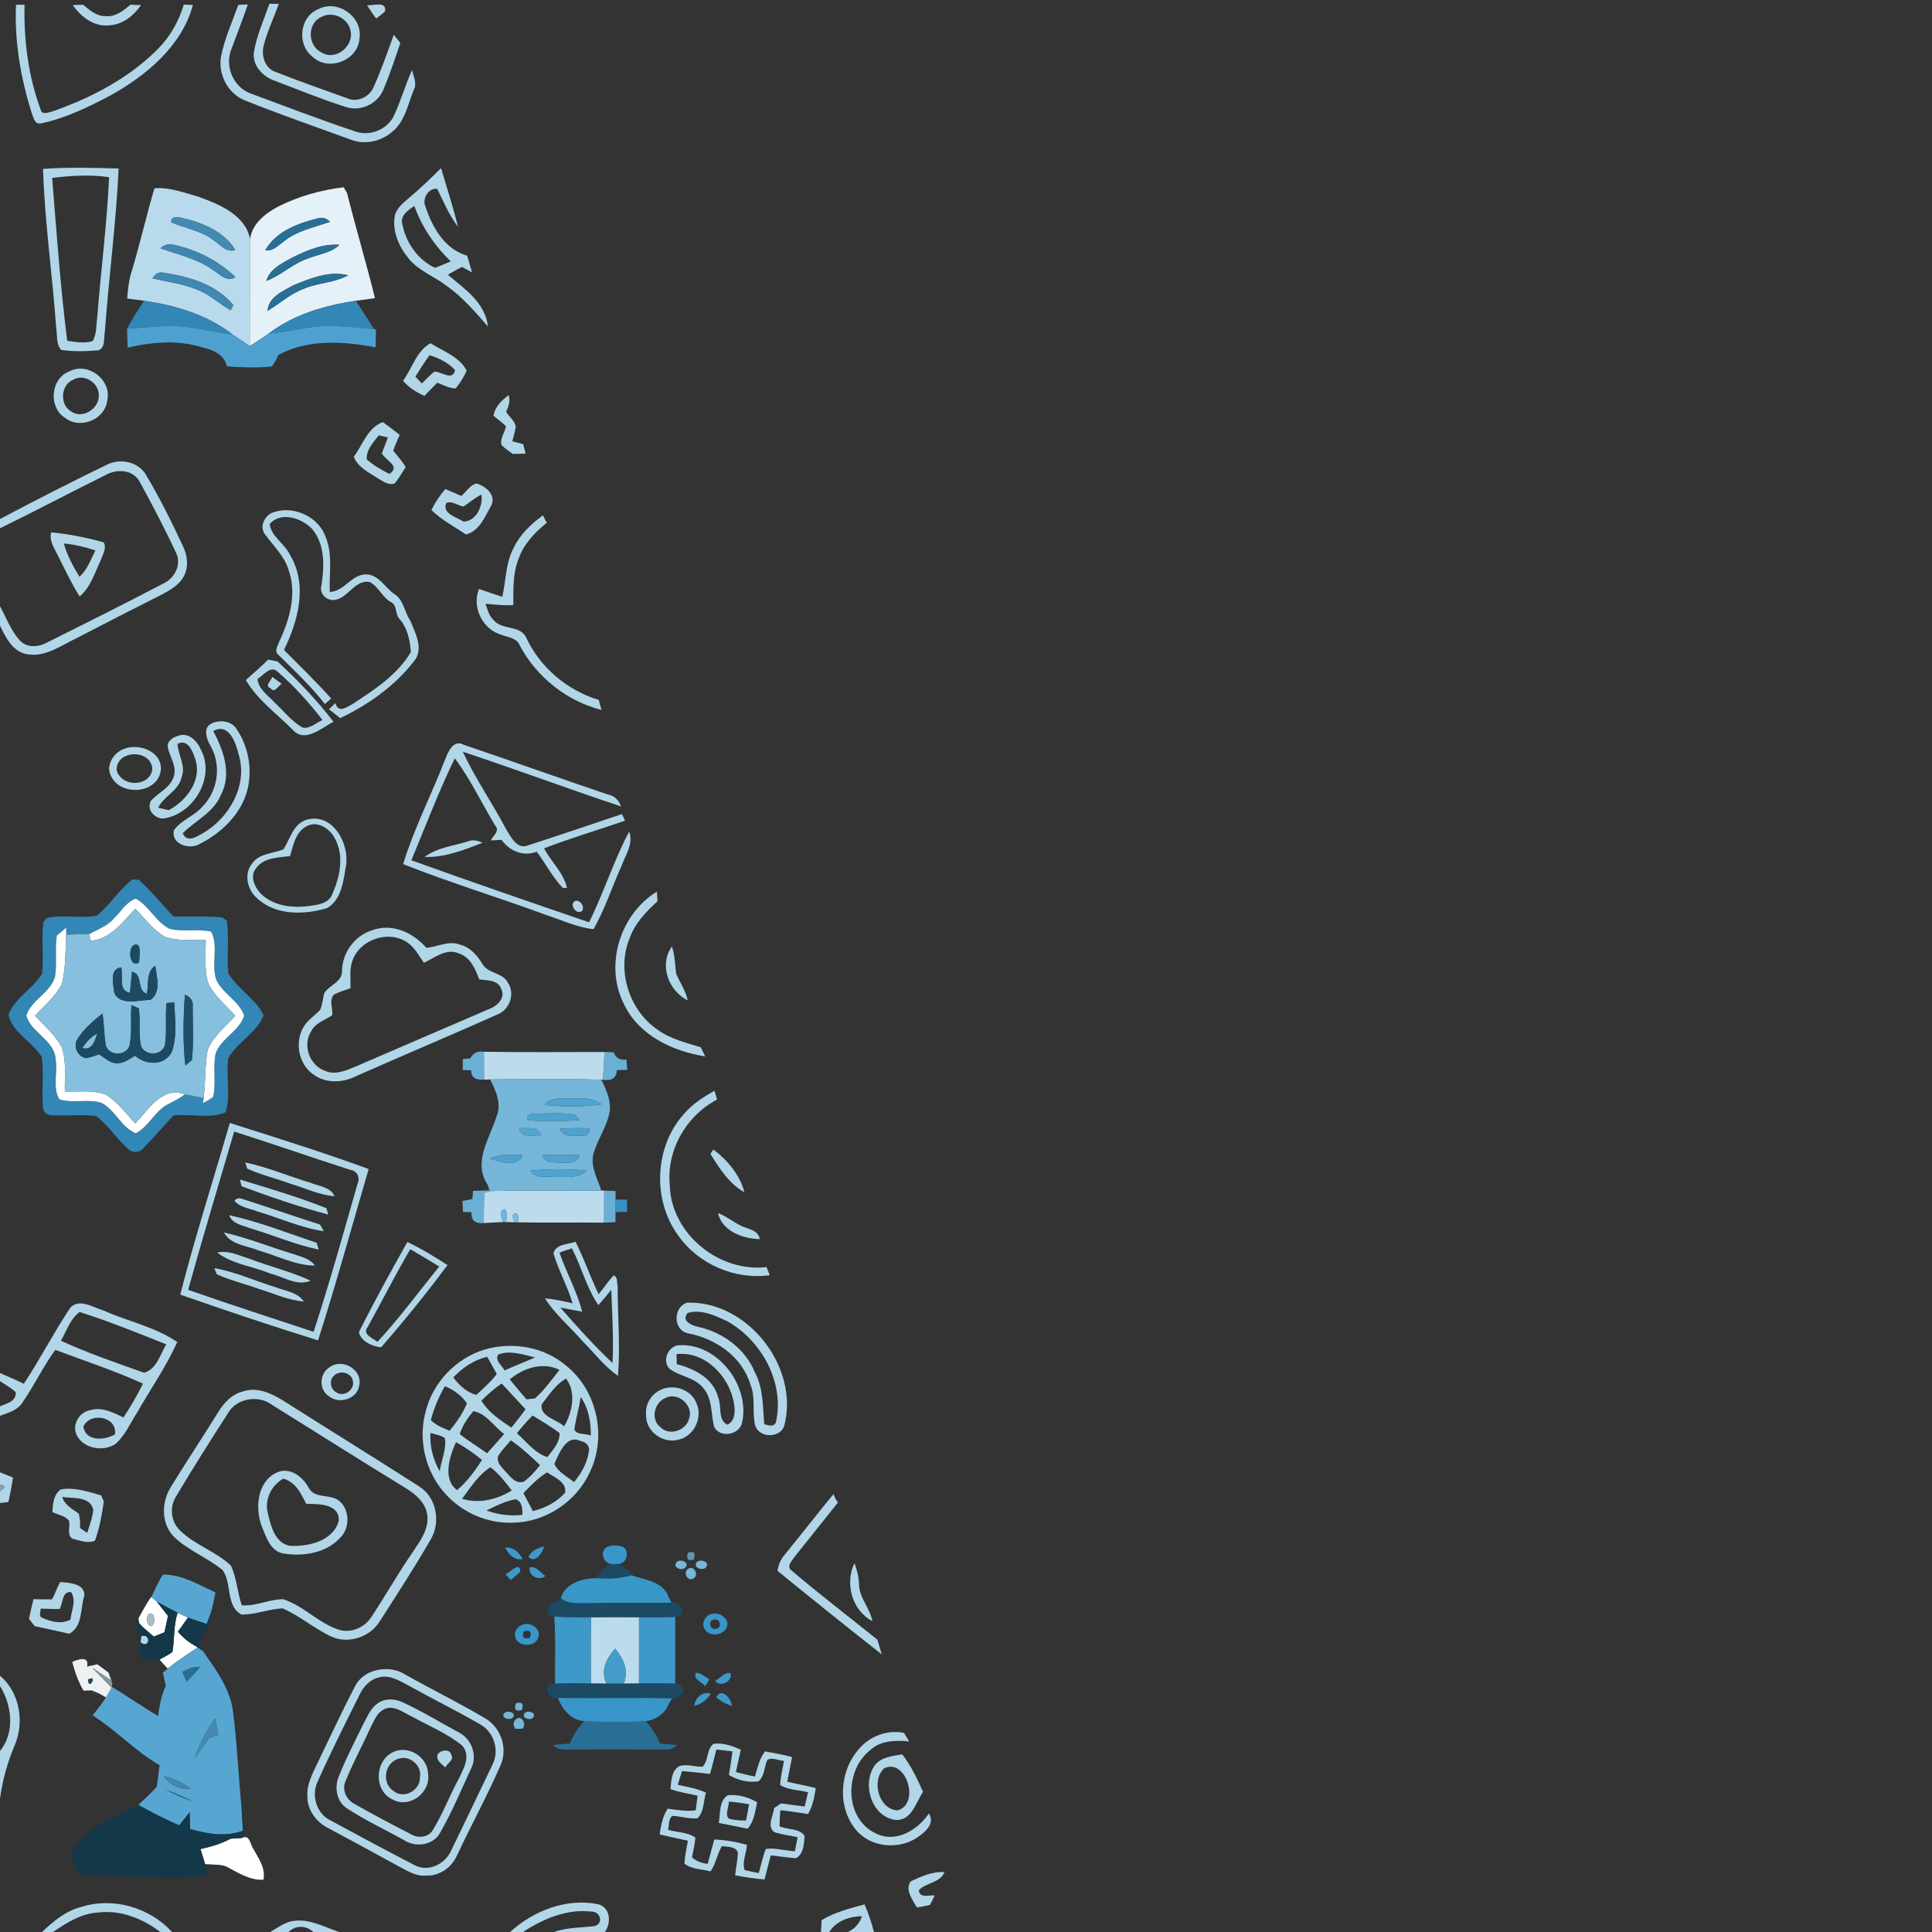 <?xml version="1.0" encoding="UTF-8" ?>
<!DOCTYPE svg PUBLIC "-//W3C//DTD SVG 1.1//EN" "http://www.w3.org/Graphics/SVG/1.1/DTD/svg11.dtd">
<svg width="512pt" height="512pt" viewBox="0 0 512 512" version="1.1" xmlns="http://www.w3.org/2000/svg">
<rect x="0" y="0" width="512" height="512" fill="#333333" stroke="none"/>
<g id="#b1d6e8ff">
<path fill="#b1d6e8" opacity="1.00" d=" M 4.25 1.24 C 4.82 1.24 5.94 1.25 6.50 1.26 C 6.29 10.65 7.49 20.20 10.77 29.03 C 11.11 30.65 13.05 29.71 14.06 29.47 C 24.29 25.88 34.20 20.69 41.90 12.93 C 45.11 9.67 47.38 5.61 48.71 1.23 C 49.31 1.25 50.52 1.28 51.13 1.30 C 48.17 12.24 38.83 19.94 29.33 25.26 C 23.49 28.33 17.43 31.32 10.94 32.68 C 9.17 33.12 8.90 31.15 8.40 29.96 C 5.50 20.69 3.80 10.98 4.25 1.24 Z" />
<path fill="#b1d6e8" opacity="1.00" d=" M 19.27 1.33 C 19.96 1.31 21.32 1.27 22.00 1.25 C 23.75 2.68 25.62 4.33 28.03 4.28 C 30.64 4.54 32.72 2.77 34.60 1.24 C 35.29 1.27 36.68 1.34 37.38 1.37 C 35.42 4.15 32.58 6.47 29.07 6.70 C 24.97 7.22 21.50 4.50 19.27 1.33 Z" />
<path fill="#b1d6e8" opacity="1.00" d=" M 63.15 1.29 C 63.79 1.27 65.05 1.21 65.68 1.19 C 64.30 5.19 62.77 9.14 61.29 13.11 C 59.54 17.48 61.81 23.01 66.25 24.71 C 75.53 28.13 84.76 31.71 94.15 34.83 C 98.03 36.24 102.70 34.32 104.44 30.58 C 106.24 26.66 107.42 22.49 109.20 18.55 C 109.57 20.28 110.59 22.09 109.65 23.82 C 108.08 27.68 107.32 32.24 103.88 34.98 C 100.94 37.50 96.64 38.46 92.99 37.01 C 83.70 33.63 74.35 30.39 65.18 26.72 C 60.54 25.04 57.76 19.88 58.56 15.07 C 59.48 10.30 61.53 5.85 63.15 1.29 Z" />
<path fill="#b1d6e8" opacity="1.00" d=" M 71.38 1.00 C 72.01 1.00 73.26 1.01 73.88 1.01 C 72.58 4.74 70.82 8.31 69.86 12.14 C 69.19 14.86 70.25 18.17 73.11 19.09 C 79.35 21.55 85.68 23.78 92.00 26.04 C 94.63 27.28 97.96 25.67 99.02 23.06 C 101.03 18.54 102.68 13.87 104.35 9.22 C 104.79 9.76 105.66 10.84 106.10 11.38 C 104.66 15.58 103.28 19.81 101.54 23.90 C 99.92 27.66 95.37 29.70 91.49 28.30 C 85.21 26.30 79.09 23.79 72.93 21.45 C 69.80 20.39 66.91 17.56 67.26 14.02 C 67.94 9.50 69.93 5.31 71.38 1.00 Z" />
<path fill="#b1d6e8" opacity="1.00" d=" M 97.27 1.37 C 98.98 1.61 102.45 0.11 102.05 2.99 C 101.30 3.70 100.48 4.31 99.67 4.92 C 98.83 3.76 98.02 2.59 97.27 1.37 Z" />
<path fill="#b1d6e8" opacity="1.00" d=" M 84.33 2.43 C 89.45 -0.28 96.16 4.42 95.27 10.17 C 94.95 15.99 87.09 19.06 82.87 15.08 C 78.62 11.87 79.33 4.50 84.33 2.43 M 85.35 4.41 C 81.32 6.01 81.43 12.11 85.21 13.90 C 88.94 16.27 93.93 12.15 92.87 8.05 C 92.22 4.84 88.27 2.92 85.35 4.41 Z" />
<path fill="#b1d6e8" opacity="1.00" d=" M 11.40 44.76 C 18.06 44.29 24.76 44.45 31.44 44.66 C 30.76 59.15 28.83 73.56 27.78 88.03 C 27.42 89.65 28.03 92.09 26.06 92.84 C 22.80 93.09 19.46 93.24 16.22 92.72 C 14.81 91.18 15.23 88.89 14.90 86.99 C 13.90 72.90 11.85 58.87 11.40 44.76 M 13.82 47.16 C 14.99 61.54 16.00 75.98 17.81 90.31 C 20.03 90.62 22.34 91.08 24.54 90.41 C 25.68 88.54 25.46 86.19 25.77 84.09 C 26.74 71.71 28.34 59.36 28.91 46.95 C 23.93 46.22 18.79 46.53 13.82 47.16 Z" />
<path fill="#b1d6e8" opacity="1.00" d=" M 108.45 52.39 C 111.41 49.94 114.16 47.25 116.88 44.55 C 118.41 49.72 120.07 54.86 121.40 60.10 C 119.02 57.06 117.56 53.47 115.87 50.05 C 113.51 49.69 111.72 52.86 112.80 54.87 C 114.58 60.28 117.93 66.12 123.79 67.75 C 124.23 69.23 124.67 70.70 125.11 72.18 C 124.43 71.83 123.09 71.11 122.41 70.75 C 121.14 71.39 119.89 72.09 118.67 72.82 C 123.15 76.55 128.63 80.24 129.32 86.55 C 125.95 82.66 122.55 78.71 118.32 75.72 C 115.06 73.22 110.96 71.79 108.31 68.53 C 105.71 65.40 103.86 61.21 104.65 57.08 C 105.19 55.04 106.94 53.71 108.45 52.39 M 106.52 58.89 C 107.36 63.97 110.55 68.76 115.28 70.98 C 116.68 70.44 118.08 69.87 119.46 69.27 C 115.18 65.15 111.83 60.17 109.78 54.58 C 108.31 55.64 106.38 56.78 106.52 58.89 Z" />
<path fill="#b1d6e8" opacity="1.00" d=" M 106.82 100.92 C 109.20 97.65 110.44 92.92 114.08 90.96 C 117.41 93.07 121.85 94.55 123.66 98.24 C 122.90 99.92 121.94 101.52 120.76 102.94 C 119.01 102.94 117.47 101.98 115.87 101.43 C 114.73 102.58 113.60 103.75 112.47 104.91 C 110.34 103.96 108.34 102.71 106.82 100.92 M 110.09 99.80 C 110.67 100.40 111.24 101.01 111.79 101.63 C 112.88 100.56 113.93 99.45 115.11 98.48 C 116.97 98.43 119.93 101.07 120.61 98.12 C 118.83 96.10 116.36 94.92 113.84 94.13 C 112.51 95.97 111.28 97.87 110.09 99.80 Z" />
<path fill="#b1d6e8" opacity="1.00" d=" M 18.35 98.43 C 23.23 95.84 29.56 100.55 28.45 105.97 C 27.94 111.15 21.32 113.91 17.24 110.74 C 12.78 107.95 13.38 100.34 18.35 98.43 M 19.47 100.61 C 16.03 101.92 15.72 107.33 18.93 109.09 C 21.89 111.10 26.22 108.32 26.18 104.91 C 26.38 101.62 22.39 98.88 19.47 100.61 Z" />
<path fill="#b1d6e8" opacity="1.00" d=" M 130.78 110.21 C 131.17 107.79 132.92 106.09 134.81 104.72 C 135.30 106.28 134.79 107.71 134.12 109.11 C 134.91 110.45 136.39 111.47 136.69 113.06 C 136.50 114.38 136.09 115.65 135.77 116.94 C 136.72 117.21 137.68 117.46 138.64 117.71 C 138.81 118.33 139.14 119.59 139.30 120.22 C 138.45 120.24 136.73 120.28 135.88 120.30 C 134.88 119.54 133.83 118.84 132.93 117.98 C 132.40 116.23 133.84 114.65 134.07 112.95 C 133.06 111.93 131.90 111.08 130.78 110.21 Z" />
<path fill="#b1d6e8" opacity="1.00" d=" M 93.75 121.01 C 96.19 117.86 97.39 113.34 101.45 111.86 C 102.97 112.96 104.48 114.07 105.93 115.25 C 105.35 116.65 104.65 118.01 104.22 119.46 C 105.35 120.88 106.61 122.21 107.51 123.81 C 106.57 125.26 105.70 126.77 104.60 128.12 C 102.96 128.69 101.55 127.58 100.22 126.81 C 97.78 125.21 94.87 123.92 93.75 121.01 M 100.37 115.37 C 98.94 117.23 97.03 119.21 97.18 121.73 C 98.96 123.32 101.05 124.54 103.19 125.59 C 106.29 123.59 102.20 122.04 101.18 120.15 C 101.59 119.10 102.41 116.98 102.81 115.92 C 102.00 115.73 101.18 115.55 100.37 115.37 Z" />
<path fill="#b1d6e8" opacity="1.00" d=" M 28.27 123.18 C 31.87 121.33 36.81 122.36 38.81 126.04 C 42.35 132.02 45.47 138.25 48.40 144.55 C 49.66 147.06 50.09 150.16 48.72 152.72 C 47.48 155.08 45.04 156.40 42.77 157.62 C 35.19 161.42 27.64 165.31 20.11 169.21 C 16.01 171.17 11.82 174.29 7.03 173.35 C 3.29 172.61 1.50 168.89 0.00 165.80 L 0.00 160.67 C 1.67 163.75 2.92 167.16 5.30 169.78 C 7.22 171.77 10.27 171.52 12.51 170.25 C 22.85 165.10 33.20 159.92 43.44 154.56 C 46.32 153.20 48.18 149.52 46.66 146.52 C 43.72 140.16 40.43 133.94 37.08 127.78 C 35.35 124.38 30.90 124.18 27.90 125.93 C 18.56 130.55 9.36 135.43 0.00 140.00 L 0.00 137.55 C 9.33 132.59 18.76 127.79 28.27 123.18 Z" />
<path fill="#b1d6e8" opacity="1.00" d=" M 122.26 131.43 C 123.58 130.37 124.51 128.57 126.21 128.13 C 128.63 128.74 131.52 131.14 130.23 133.89 C 128.53 136.82 127.14 140.70 123.50 141.64 C 120.40 139.55 117.01 137.82 114.34 135.16 C 115.31 133.15 116.56 131.29 118.02 129.61 C 119.44 130.20 120.85 130.80 122.26 131.43 M 122.86 134.23 C 121.32 134.07 119.79 132.57 118.28 133.32 C 117.04 136.09 121.06 137.09 122.87 138.23 C 126.22 138.11 128.08 134.04 127.57 131.08 C 125.86 131.91 124.43 133.17 122.86 134.23 Z" />
<path fill="#b1d6e8" opacity="1.00" d=" M 72.50 135.74 C 77.91 133.90 84.50 136.97 86.35 142.42 C 88.22 147.05 87.18 152.06 87.39 156.88 C 91.24 156.74 93.09 152.28 96.94 152.21 C 100.34 152.20 102.02 155.74 104.55 157.46 C 107.02 159.03 107.16 162.22 108.74 164.47 C 110.12 167.88 112.48 172.15 109.55 175.43 C 104.51 181.89 97.50 186.81 90.16 190.31 C 89.41 189.72 87.92 188.55 87.18 187.96 C 87.75 187.42 88.32 186.87 88.88 186.32 C 89.66 189.19 92.01 187.30 93.42 186.58 C 99.19 182.80 105.31 178.87 108.88 172.79 C 108.67 169.81 108.00 166.45 105.94 164.11 C 104.64 162.84 105.35 160.45 103.60 159.56 C 101.26 158.27 100.32 155.41 97.95 154.23 C 93.85 153.51 92.14 158.95 88.18 159.03 C 86.17 158.89 84.62 157.15 85.19 155.11 C 85.97 150.13 86.16 144.35 82.77 140.23 C 80.06 137.34 74.47 135.40 71.47 138.88 C 71.85 142.18 75.45 144.04 76.82 147.01 C 81.61 154.87 79.05 164.53 75.26 172.24 C 79.47 176.50 83.77 180.65 87.77 185.11 C 87.21 185.59 86.65 186.08 86.09 186.58 C 82.40 181.79 77.96 177.66 73.67 173.43 C 72.57 172.41 73.75 170.93 74.09 169.84 C 76.81 164.01 78.76 157.15 76.41 150.86 C 75.28 147.22 72.39 144.61 70.23 141.61 C 68.61 139.52 70.22 136.46 72.50 135.74 Z" />
<path fill="#b1d6e8" opacity="1.00" d=" M 143.89 136.58 C 144.20 137.24 144.54 137.88 144.91 138.52 C 141.77 141.09 138.80 144.14 137.44 148.06 C 135.87 151.96 136.04 156.22 136.04 160.34 C 133.57 160.53 131.12 160.21 128.67 160.00 C 129.18 161.50 129.56 163.15 130.76 164.28 C 133.02 167.16 138.11 165.47 139.57 169.24 C 143.31 177.05 150.41 182.98 158.67 185.49 C 158.86 186.15 159.23 187.48 159.41 188.14 C 150.23 185.83 142.23 179.44 137.77 171.11 C 137.00 169.00 134.60 168.92 132.80 168.20 C 127.87 166.78 124.98 160.85 126.93 156.09 C 128.99 156.78 131.03 157.52 133.11 158.15 C 134.12 153.81 133.97 149.13 136.16 145.12 C 137.85 141.59 140.75 138.84 143.89 136.58 Z" />
<path fill="#b1d6e8" opacity="1.00" d=" M 15.21 146.97 C 14.31 145.12 12.99 143.24 13.56 141.08 C 18.27 141.53 22.93 142.46 27.48 143.73 C 28.35 145.30 27.21 146.97 26.70 148.46 C 25.10 151.79 24.04 155.60 21.11 158.07 C 18.86 154.53 17.13 150.69 15.21 146.97 M 16.90 144.03 C 17.83 147.18 19.34 150.10 21.08 152.87 C 23.11 150.96 24.10 148.31 25.27 145.85 C 22.55 144.97 19.75 144.28 16.90 144.03 Z" />
<path fill="#b1d6e8" opacity="1.00" d=" M 65.15 180.22 C 67.16 178.45 69.16 176.68 71.07 174.81 C 71.69 174.93 72.92 175.17 73.54 175.29 C 78.87 180.23 83.95 185.50 88.38 191.27 C 85.23 192.86 80.86 196.99 77.62 193.46 C 73.38 189.15 68.23 185.49 65.15 180.22 M 68.23 179.92 C 68.51 182.72 71.07 184.30 72.82 186.22 C 75.24 188.46 77.30 191.20 80.23 192.83 C 82.17 193.18 83.80 191.54 85.47 190.81 C 81.92 186.24 78.03 181.86 73.65 178.08 C 71.71 176.15 69.85 179.00 68.23 179.92 Z" />
<path fill="#b1d6e8" opacity="1.00" d=" M 72.13 179.37 C 72.98 179.99 73.83 180.62 74.68 181.25 C 73.74 181.60 72.77 183.92 71.70 182.37 C 69.96 181.81 71.95 180.36 72.13 179.37 Z" />
<path fill="#b1d6e8" opacity="1.00" d=" M 56.51 191.54 C 58.66 190.74 61.52 191.15 62.75 193.30 C 65.83 197.82 66.87 203.72 65.64 209.03 C 64.04 215.67 58.73 220.75 52.79 223.72 C 50.13 225.22 45.31 223.75 46.07 220.06 C 48.00 217.28 51.53 216.28 53.69 213.70 C 57.75 209.62 58.68 202.93 55.91 197.88 C 54.73 195.86 53.48 192.59 56.51 191.54 M 56.52 193.74 C 59.22 198.83 61.46 205.06 58.58 210.58 C 56.67 215.29 51.81 217.44 48.44 220.80 C 49.48 223.47 52.15 221.74 53.78 220.80 C 60.85 216.70 65.79 207.96 63.21 199.80 C 62.48 196.75 60.58 191.45 56.52 193.74 Z" />
<path fill="#b1d6e8" opacity="1.00" d=" M 47.17 195.02 C 49.92 193.94 52.26 196.33 53.24 198.67 C 57.03 205.78 51.61 215.23 44.04 216.78 C 41.45 217.56 38.54 214.66 40.04 212.16 C 41.98 210.06 45.00 208.82 46.00 205.96 C 47.01 203.21 45.01 200.67 44.46 198.06 C 44.20 196.50 45.82 195.33 47.17 195.02 M 47.04 197.14 C 47.19 200.12 49.34 202.95 48.13 205.96 C 47.37 209.58 43.44 210.93 41.91 214.06 C 42.60 214.22 44.00 214.54 44.70 214.70 C 49.47 212.20 53.68 206.61 51.70 201.04 C 51.05 199.04 49.72 195.70 47.04 197.14 Z" />
<path fill="#b1d6e8" opacity="1.00" d=" M 118.03 201.11 C 118.77 199.13 120.22 195.90 122.85 197.36 C 135.62 201.68 148.31 206.24 161.09 210.55 C 162.84 210.88 163.99 212.05 164.59 213.71 C 150.55 209.05 136.69 203.86 122.64 199.22 C 125.98 206.37 130.52 212.89 134.20 219.87 C 135.44 221.91 137.15 225.32 140.08 223.98 C 148.35 221.31 156.58 218.51 164.82 215.74 L 165.64 217.47 C 158.51 219.98 151.24 222.09 144.19 224.82 C 146.04 228.40 149.46 231.36 150.25 235.35 L 149.15 235.30 C 146.40 232.47 144.62 228.86 142.25 225.72 C 138.61 227.07 135.11 225.55 132.90 222.57 C 132.19 222.61 130.78 222.69 130.07 222.73 C 130.66 221.44 132.58 220.20 131.23 218.78 C 127.65 212.84 124.68 206.51 120.52 200.95 C 116.26 209.77 112.77 218.94 109.02 227.99 C 124.66 233.62 140.38 239.04 156.12 244.42 C 159.99 236.56 162.63 228.12 166.74 220.37 C 167.95 223.65 165.74 226.58 164.68 229.54 C 162.20 235.09 160.29 240.92 157.31 246.24 C 153.03 245.80 149.11 243.93 145.07 242.59 C 132.38 237.91 119.40 233.99 106.84 228.99 C 109.78 219.41 114.41 210.44 118.03 201.11 Z" />
<path fill="#b1d6e8" opacity="1.00" d=" M 32.40 198.66 C 36.37 196.73 42.89 198.91 42.64 203.97 C 41.97 210.41 31.96 211.16 29.42 205.66 C 28.01 202.95 29.89 199.85 32.40 198.66 M 33.31 200.37 C 31.36 201.13 30.07 203.74 31.58 205.48 C 33.75 208.61 39.72 208.05 40.36 203.97 C 40.36 200.36 36.14 199.08 33.31 200.37 Z" />
<path fill="#b1d6e8" opacity="1.00" d=" M 81.14 217.28 C 87.97 215.20 92.55 223.28 91.73 229.17 C 91.05 233.19 90.58 238.46 86.67 240.66 C 80.60 242.48 73.02 242.64 68.11 238.03 C 65.54 235.77 64.55 231.61 66.83 228.81 C 68.74 226.11 72.31 226.23 75.10 225.09 C 76.89 222.37 77.66 218.42 81.14 217.28 M 76.88 226.86 C 73.76 227.29 69.90 227.21 67.88 230.08 C 66.11 232.17 67.46 235.11 69.12 236.82 C 72.45 240.14 77.52 240.71 81.98 240.09 C 84.27 239.81 87.22 239.40 88.09 236.89 C 90.09 232.36 91.26 226.81 88.77 222.24 C 87.48 219.56 83.99 217.32 81.12 219.03 C 78.34 220.60 77.68 224.03 76.88 226.86 Z" />
<path fill="#b1d6e8" opacity="1.00" d=" M 123.91 223.01 C 125.25 222.41 126.62 222.75 127.87 223.34 C 123.00 225.24 117.76 227.32 112.52 227.09 C 115.83 224.63 120.07 224.19 123.91 223.01 Z" />
<path fill="#b1d6e8" opacity="1.00" d=" M 165.51 266.40 C 160.02 256.09 164.23 242.32 174.08 236.28 C 174.12 236.92 174.21 238.20 174.25 238.84 C 171.17 241.64 168.20 244.75 166.81 248.77 C 163.38 257.25 166.73 267.68 174.20 272.84 C 177.60 275.33 181.77 276.30 185.72 277.55 C 186.01 278.15 186.60 279.36 186.89 279.96 C 178.39 278.62 169.47 274.50 165.51 266.40 Z" />
<path fill="#b1d6e8" opacity="1.00" d=" M 154.25 241.40 C 152.63 242.70 150.50 239.21 152.73 238.69 C 153.95 238.70 154.99 240.34 154.25 241.40 Z" />
<path fill="#b1d6e8" opacity="1.00" d=" M 98.43 246.59 C 103.84 244.52 109.44 247.09 113.01 251.20 C 115.99 250.91 118.98 249.16 122.00 250.37 C 124.62 251.03 126.41 253.16 127.79 255.35 C 129.23 258.10 133.19 257.62 134.60 260.42 C 136.57 263.36 135.07 267.59 131.82 268.85 C 119.36 274.43 106.74 279.69 94.27 285.24 C 90.80 286.96 86.34 287.17 83.12 284.80 C 79.24 282.17 78.06 276.51 80.28 272.45 C 81.33 270.45 83.30 269.24 84.82 267.65 C 85.51 266.21 85.51 264.57 85.99 263.07 C 87.42 260.95 90.84 260.19 90.64 257.13 C 90.80 252.42 93.93 248.07 98.43 246.59 M 93.47 254.39 C 92.54 256.77 92.93 259.38 92.90 261.88 C 91.44 262.41 89.94 262.84 88.54 263.54 C 87.10 265.03 88.24 267.21 88.05 269.03 C 86.10 270.37 83.49 271.08 82.41 273.39 C 80.11 277.10 82.09 282.41 86.19 283.80 C 88.76 284.95 91.49 283.76 93.90 282.79 C 105.72 277.67 117.57 272.61 129.40 267.50 C 131.60 266.75 134.14 264.56 132.80 261.99 C 131.91 259.61 129.06 259.84 127.01 259.55 C 125.94 256.76 124.65 253.61 121.52 252.63 C 118.18 251.22 115.22 253.85 112.34 255.14 C 110.89 253.11 109.71 250.71 107.45 249.46 C 102.59 246.56 95.44 249.08 93.47 254.39 Z" />
<path fill="#b1d6e8" opacity="1.00" d=" M 182.25 265.13 C 177.17 262.59 174.57 255.69 178.06 250.83 C 178.88 253.16 178.87 255.65 179.19 258.07 C 180.21 260.43 181.74 262.56 182.25 265.13 Z" />
<path fill="#b1d6e8" opacity="1.00" d=" M 181.24 295.22 C 183.45 292.59 186.39 290.73 189.35 289.06 C 189.52 289.64 189.85 290.82 190.02 291.40 C 181.86 295.66 176.61 304.79 177.49 314.02 C 177.80 326.89 190.49 337.27 203.14 335.78 C 203.35 336.32 203.78 337.40 204.00 337.94 C 194.72 339.24 184.98 334.99 179.65 327.30 C 172.83 317.90 173.46 303.88 181.24 295.22 Z" />
<path fill="#b1d6e8" opacity="1.00" d=" M 47.77 343.09 C 51.68 327.81 56.53 312.76 60.90 297.60 C 73.22 301.50 85.56 305.37 97.70 309.80 C 93.28 324.95 89.08 340.19 84.29 355.22 C 72.04 351.41 59.87 347.32 47.77 343.09 M 62.06 299.87 C 57.97 313.85 53.75 327.79 49.86 341.82 C 60.89 345.68 72.01 349.29 83.11 352.95 C 87.34 339.99 91.00 326.83 94.75 313.72 C 95.49 312.22 94.71 310.26 92.96 310.07 C 82.63 306.75 72.39 303.17 62.06 299.87 Z" />
<path fill="#b1d6e8" opacity="1.00" d=" M 189.06 304.63 C 192.73 307.39 196.13 311.41 197.27 315.94 C 193.21 313.74 190.67 309.61 188.27 305.82 L 189.06 304.63 Z" />
<path fill="#b1d6e8" opacity="1.00" d=" M 64.98 308.06 C 70.95 309.32 76.60 311.75 82.43 313.50 C 84.62 314.41 87.56 314.54 88.66 317.01 C 84.62 316.71 80.93 314.88 77.09 313.74 C 73.25 312.34 69.25 311.38 65.52 309.71 C 65.38 309.30 65.11 308.47 64.98 308.06 Z" />
<path fill="#b1d6e8" opacity="1.00" d=" M 63.58 312.59 C 71.27 314.93 79.04 317.21 86.50 320.18 C 86.62 320.61 86.87 321.45 86.99 321.88 C 79.21 319.81 71.55 317.16 64.01 314.37 L 63.58 312.59 Z" />
<path fill="#b1d6e8" opacity="1.00" d=" M 62.11 318.18 C 62.71 317.55 63.40 317.40 64.18 317.72 C 71.08 319.88 77.89 322.36 84.80 324.51 C 85.06 324.95 85.57 325.84 85.82 326.28 C 79.68 325.39 73.99 322.73 68.07 321.00 C 66.04 320.18 63.56 319.98 62.11 318.18 Z" />
<path fill="#b1d6e8" opacity="1.00" d=" M 60.74 322.04 C 68.67 323.76 76.25 326.79 83.93 329.37 C 84.06 329.82 84.32 330.71 84.45 331.15 C 78.29 329.87 72.47 327.35 66.46 325.55 C 64.39 324.70 61.61 324.47 60.74 322.04 Z" />
<path fill="#b1d6e8" opacity="1.00" d=" M 190.26 321.46 C 192.42 322.27 194.21 323.76 196.26 324.78 C 198.14 325.77 200.88 325.82 201.36 328.39 C 196.88 328.27 191.39 326.32 190.26 321.46 Z" />
<path fill="#b1d6e8" opacity="1.00" d=" M 59.33 326.61 C 65.37 327.99 71.15 330.30 77.07 332.13 C 79.33 332.95 81.94 333.32 83.47 335.40 C 78.22 335.35 73.48 332.77 68.51 331.38 C 65.35 330.04 61.16 329.96 59.33 326.61 Z" />
<path fill="#b1d6e8" opacity="1.00" d=" M 146.67 332.11 C 147.43 329.59 150.49 329.83 152.53 329.07 C 154.80 333.61 156.45 338.42 158.64 342.99 C 159.98 341.35 161.15 339.59 162.57 338.02 C 163.81 338.36 163.44 339.92 163.69 340.88 C 163.68 348.80 164.40 356.72 163.77 364.63 C 160.17 362.12 157.51 358.59 154.46 355.50 C 151.13 351.68 147.17 348.38 144.42 344.09 C 146.90 344.27 149.32 344.83 151.74 345.39 C 150.39 340.83 147.99 336.67 146.67 332.11 M 148.25 331.96 C 150.11 337.23 152.88 342.17 154.28 347.60 C 152.35 347.26 150.43 346.88 148.51 346.54 C 152.93 351.59 157.44 356.61 162.33 361.22 C 162.65 354.75 162.22 348.27 162.00 341.80 C 160.90 343.19 159.75 344.55 158.57 345.88 C 155.43 341.27 154.09 335.75 151.57 330.82 C 150.46 331.18 149.35 331.56 148.25 331.96 Z" />
<path fill="#b1d6e8" opacity="1.00" d=" M 95.14 352.98 C 99.17 344.92 103.53 337.01 107.95 329.15 C 111.66 330.89 115.15 333.05 118.60 335.25 C 113.03 342.72 107.15 350.01 101.02 357.03 C 98.76 356.93 95.40 355.32 95.14 352.98 M 97.46 351.65 C 95.80 353.59 98.84 354.61 100.03 355.61 C 105.88 349.30 110.96 342.31 116.41 335.65 C 113.87 334.09 111.31 332.55 108.73 331.05 C 104.77 337.81 101.25 344.80 97.46 351.65 Z" />
<path fill="#b1d6e8" opacity="1.00" d=" M 57.55 331.95 C 60.52 331.23 63.34 332.77 66.12 333.58 C 71.48 335.66 77.13 336.96 82.34 339.41 C 78.67 340.92 75.13 338.36 71.63 337.50 C 66.97 335.58 61.63 335.04 57.55 331.95 Z" />
<path fill="#b1d6e8" opacity="1.00" d=" M 56.79 336.08 C 62.44 337.04 67.67 339.50 73.11 341.16 C 75.68 342.15 78.86 342.42 80.50 344.92 C 76.29 344.58 72.43 342.72 68.43 341.52 C 64.80 340.20 61.00 339.29 57.47 337.70 C 57.30 337.30 56.96 336.49 56.79 336.08 Z" />
<path fill="#b1d6e8" opacity="1.00" d=" M 182.07 345.22 C 198.14 344.68 211.93 362.32 207.83 377.89 C 206.67 381.17 201.30 381.13 200.15 377.86 C 199.23 374.29 200.33 370.40 198.86 366.90 C 196.66 359.54 189.70 354.76 182.41 353.36 C 178.37 352.64 178.29 346.43 182.07 345.22 M 182.24 347.95 C 180.38 350.07 183.43 351.30 185.07 351.64 C 191.61 353.10 197.55 357.48 200.10 363.78 C 202.34 368.02 202.11 372.84 202.54 377.45 C 203.69 377.69 205.17 378.33 205.66 376.78 C 207.92 366.37 201.87 355.31 192.80 350.18 C 189.60 348.67 185.80 346.84 182.24 347.95 Z" />
<path fill="#b1d6e8" opacity="1.00" d=" M 18.21 347.19 C 20.37 343.60 24.59 346.45 27.51 347.33 C 33.95 350.20 41.11 351.64 46.98 355.65 C 44.02 362.21 39.88 368.14 36.32 374.37 C 34.50 377.19 33.15 380.43 30.59 382.68 C 27.22 384.89 21.68 383.86 20.14 379.88 C 19.21 377.16 21.22 374.12 24.00 373.69 C 27.09 372.78 30.00 374.38 32.71 375.63 C 34.64 372.76 36.36 369.77 37.89 366.68 C 30.33 363.23 22.42 360.65 14.66 357.73 C 11.40 362.19 9.05 367.23 5.90 371.76 C 4.60 373.81 2.11 374.38 0.00 375.21 L 0.00 372.68 C 1.77 371.94 4.38 371.41 4.16 368.93 C 2.90 367.78 1.40 366.96 0.00 366.01 L 0.00 363.87 C 2.11 364.80 4.25 365.70 6.33 366.71 C 10.52 360.34 14.02 353.55 18.21 347.19 M 16.13 355.30 C 23.28 358.61 30.78 361.15 38.20 363.79 C 41.53 362.82 42.46 358.94 44.05 356.26 C 36.47 353.24 28.88 350.17 21.11 347.69 C 18.59 349.49 17.67 352.73 16.13 355.30 M 22.09 378.09 C 22.72 382.08 27.76 381.73 30.46 380.12 C 31.17 375.36 23.83 374.08 22.09 378.09 Z" />
<path fill="#b1d6e8" opacity="1.00" d=" M 179.38 356.56 C 189.81 355.43 198.90 367.02 196.66 377.03 C 195.95 380.33 190.65 381.23 189.22 378.03 C 188.38 374.58 188.83 370.54 186.26 367.72 C 184.01 364.95 180.08 364.80 177.39 362.69 C 175.52 360.61 176.85 357.29 179.38 356.56 M 179.28 358.86 C 179.30 359.53 179.34 360.85 179.36 361.52 C 184.06 362.71 189.08 365.30 190.35 370.40 C 191.31 372.72 190.16 376.18 192.72 377.57 C 195.06 376.52 194.83 373.53 194.43 371.46 C 193.08 364.55 186.71 357.99 179.28 358.86 Z" />
<path fill="#b1d6e8" opacity="1.00" d=" M 128.45 357.64 C 135.77 355.48 144.18 356.91 150.04 361.92 C 158.27 368.48 160.90 380.85 156.26 390.25 C 152.68 398.01 144.55 403.38 135.99 403.53 C 129.26 403.81 122.51 400.89 118.03 395.88 C 112.70 390.05 110.68 381.41 112.87 373.82 C 114.82 366.24 120.95 359.89 128.45 357.64 M 132.00 358.98 C 131.09 360.62 133.07 361.85 133.70 363.19 C 136.37 361.95 139.13 360.93 141.81 359.73 C 138.66 359.00 135.17 357.73 132.00 358.98 M 120.11 365.03 C 121.72 367.10 123.63 369.01 126.26 369.65 C 128.10 367.86 130.12 366.22 131.64 364.13 C 130.81 362.60 129.99 361.07 129.12 359.57 C 125.59 360.36 122.60 362.47 120.11 365.03 M 135.09 365.56 C 136.53 367.35 138.04 369.10 139.54 370.85 C 140.11 370.79 141.23 370.66 141.79 370.59 C 144.26 368.38 146.21 365.63 148.27 363.04 C 143.94 360.79 138.59 362.58 135.09 365.56 M 143.59 372.12 C 142.89 375.41 147.60 376.16 149.49 377.99 C 151.69 374.37 152.76 368.87 150.02 365.35 C 147.25 366.85 145.51 369.70 143.59 372.12 M 127.57 371.19 C 129.44 374.30 132.56 376.34 135.51 378.34 C 136.82 376.75 138.10 375.13 139.28 373.44 C 137.11 371.22 135.09 368.87 132.94 366.64 C 131.00 367.98 129.24 369.54 127.57 371.19 M 114.18 376.36 C 115.57 377.71 117.36 378.45 119.14 379.16 C 120.99 376.96 122.63 374.56 123.76 371.91 C 122.32 369.83 120.23 368.32 117.92 367.35 C 116.26 370.16 115.01 373.19 114.18 376.36 M 153.91 370.25 C 153.44 373.11 152.63 375.92 152.22 378.80 C 152.72 380.38 155.31 379.78 156.58 380.47 C 156.59 376.90 156.02 373.22 153.91 370.25 M 125.43 373.98 C 123.93 375.79 122.56 377.78 121.83 380.03 C 124.12 381.90 126.69 383.39 129.08 385.14 C 130.61 383.45 132.12 381.73 133.61 380.01 C 130.88 378.10 128.82 374.49 125.43 373.98 M 141.15 375.13 C 139.66 376.61 138.28 378.18 136.98 379.83 C 139.52 382.05 141.72 385.11 145.05 386.15 C 146.48 384.28 148.40 382.29 148.29 379.78 C 146.04 378.04 143.56 376.64 141.15 375.13 M 114.07 379.76 C 113.86 383.32 114.77 386.84 116.54 389.92 C 116.93 386.99 118.37 384.08 117.91 381.11 C 116.76 380.34 115.37 380.11 114.07 379.76 M 135.36 381.71 C 134.21 383.06 132.98 384.34 132.02 385.84 C 131.50 387.59 132.93 388.81 133.97 389.97 C 135.28 391.32 136.64 393.40 138.84 392.64 C 140.50 391.42 141.87 389.88 143.12 388.26 C 140.66 385.93 138.18 383.60 135.36 381.71 M 146.90 387.97 C 147.95 390.17 150.30 391.31 152.14 392.77 C 154.00 390.52 155.53 387.90 155.98 384.99 C 156.54 383.46 155.38 382.09 153.89 381.90 C 150.05 379.99 148.14 385.26 146.90 387.97 M 121.13 394.90 C 123.79 392.65 125.86 389.81 127.74 386.90 C 125.59 385.12 123.28 383.55 120.85 382.19 C 119.13 385.93 117.21 392.02 121.13 394.90 M 122.45 397.20 C 126.95 398.59 131.72 397.38 135.64 394.99 C 133.92 392.79 132.21 390.52 129.97 388.84 C 126.79 390.83 124.67 394.22 122.45 397.20 M 138.72 395.69 C 139.54 397.27 140.36 398.86 141.20 400.45 C 144.44 399.69 147.52 398.08 149.77 395.59 C 150.23 392.72 146.89 391.49 144.98 390.20 C 142.58 391.63 140.66 393.70 138.72 395.69 M 128.92 400.29 C 131.96 401.40 135.19 401.83 138.42 401.45 C 138.48 399.91 138.41 397.86 136.63 397.31 C 133.91 397.82 131.39 399.08 128.92 400.29 Z" />
<path fill="#b1d6e8" opacity="1.00" d=" M 87.39 362.30 C 90.69 359.89 96.04 362.90 95.22 367.05 C 94.78 370.69 89.95 372.27 87.20 370.03 C 84.41 368.34 84.63 363.90 87.39 362.30 M 88.39 364.69 C 87.24 365.76 87.56 368.19 89.05 368.92 C 90.99 370.45 94.14 368.30 93.50 365.94 C 93.14 363.68 89.86 362.98 88.39 364.69 Z" />
<path fill="#b1d6e8" opacity="1.00" d=" M 64.49 368.72 C 68.04 367.51 71.73 369.16 74.74 370.99 C 86.83 378.65 99.00 386.19 111.06 393.90 C 115.71 396.79 116.86 403.40 114.13 407.99 C 109.89 415.34 105.26 422.46 100.68 429.61 C 98.15 433.76 92.55 435.70 88.03 433.82 C 83.42 431.72 79.54 428.26 74.90 426.24 C 71.21 426.39 67.70 427.93 63.98 427.87 C 59.79 425.63 61.52 419.61 59.02 416.13 C 55.11 412.86 50.16 411.03 46.41 407.56 C 42.72 404.20 42.67 398.31 45.18 394.24 C 49.20 387.63 53.52 381.19 57.60 374.59 C 59.16 371.95 61.37 369.43 64.49 368.72 M 60.45 374.46 C 55.76 381.74 51.12 389.07 46.69 396.51 C 44.91 399.28 45.24 403.07 47.55 405.43 C 51.48 409.42 57.18 411.08 61.20 414.91 C 62.74 418.21 62.90 421.99 64.08 425.43 C 67.83 425.70 71.32 423.83 75.01 423.80 C 80.41 425.52 84.43 430.19 89.86 431.91 C 93.10 432.88 96.64 431.29 98.42 428.51 C 102.16 422.86 105.49 416.96 109.34 411.38 C 111.22 408.55 113.52 405.55 113.28 401.95 C 113.09 398.52 110.28 396.05 107.54 394.39 C 95.57 387.06 83.73 379.55 71.82 372.13 C 68.29 369.62 62.64 370.63 60.45 374.46 Z" />
<path fill="#b1d6e8" opacity="1.00" d=" M 175.24 368.24 C 178.55 366.80 183.00 368.15 184.46 371.61 C 186.35 375.38 184.12 380.49 179.98 381.48 C 175.88 382.78 171.06 379.39 171.22 375.02 C 170.87 372.17 172.64 369.38 175.24 368.24 M 176.39 370.47 C 173.43 371.61 172.35 376.01 174.92 378.13 C 177.30 380.69 181.82 379.16 182.63 375.92 C 183.85 372.46 179.63 368.76 176.39 370.47 Z" />
<path fill="#b1d6e8" opacity="1.00" d=" M 0.00 390.18 C 1.14 390.66 2.30 391.11 3.45 391.58 C 3.12 393.74 2.71 395.89 2.24 398.04 C 1.68 398.11 0.56 398.25 0.00 398.32 L 0.00 395.13 C 1.59 394.33 1.59 393.74 0.00 393.37 L 0.00 390.18 Z" />
<path fill="#b1d6e8" opacity="1.00" d=" M 73.25 390.28 C 76.67 388.63 80.18 391.26 81.77 394.20 C 83.34 397.38 87.69 395.74 90.06 397.89 C 92.66 400.24 92.74 404.77 90.35 407.30 C 86.65 411.57 80.37 412.58 75.04 411.68 C 71.62 411.07 70.54 407.26 69.37 404.50 C 67.55 399.71 68.12 392.75 73.25 390.28 M 70.99 401.08 C 71.78 404.42 72.90 409.02 76.89 409.67 C 81.76 409.90 88.30 408.39 89.78 403.04 C 90.02 398.49 84.40 398.54 81.18 398.56 C 79.74 395.79 78.38 392.75 75.08 391.86 C 71.88 393.65 70.02 397.47 70.99 401.08 Z" />
<path fill="#b1d6e8" opacity="1.00" d=" M 13.88 400.70 C 14.01 398.54 14.16 396.10 16.09 394.72 C 19.70 394.05 23.36 395.33 26.81 396.28 C 26.99 396.69 27.34 397.52 27.51 397.93 C 27.01 401.43 26.38 404.98 25.15 408.32 C 23.18 409.11 21.04 408.22 19.10 407.73 C 17.65 406.60 18.66 404.52 18.29 402.98 C 17.21 401.65 15.33 401.46 13.88 400.70 M 16.49 396.71 C 17.15 398.92 19.20 399.87 20.89 401.14 C 21.18 402.38 21.29 403.65 21.21 404.94 C 21.69 405.26 22.64 405.91 23.11 406.23 C 23.78 404.21 24.51 402.17 24.72 400.05 C 23.82 396.42 19.31 397.17 16.49 396.71 Z" />
<path fill="#b1d6e8" opacity="1.00" d=" M 220.88 395.94 C 221.15 396.74 221.55 397.48 222.05 398.19 C 218.23 402.97 214.44 407.77 210.61 412.53 C 209.96 413.55 208.26 415.10 209.76 416.19 C 217.16 422.52 224.94 428.42 232.52 434.54 C 232.91 435.83 233.30 437.12 233.68 438.43 C 224.39 431.15 215.20 423.74 206.04 416.29 C 206.32 414.70 206.86 413.18 207.98 411.99 C 212.31 406.66 216.53 401.25 220.88 395.94 Z" />
<path fill="#b1d6e8" opacity="1.00" d=" M 226.44 414.24 C 227.14 416.08 227.61 418.01 227.66 420.00 C 227.75 423.54 230.60 426.19 231.18 429.64 C 225.78 426.72 223.84 419.69 226.44 414.24 Z" />
<path fill="#b1d6e8" opacity="1.00" d=" M 13.82 423.84 C 14.62 422.34 15.11 420.70 15.97 419.24 C 18.33 419.48 22.32 419.58 22.38 422.73 C 21.23 426.14 22.03 431.02 18.33 432.96 C 15.29 432.22 12.22 431.64 9.18 430.94 C 8.80 430.46 8.05 429.49 7.67 429.01 C 8.05 427.26 8.45 425.52 8.88 423.79 C 10.53 423.82 12.17 423.90 13.82 423.84 M 15.77 426.42 C 14.10 426.41 12.43 426.35 10.76 426.31 C 10.82 427.09 10.14 428.24 11.12 428.71 C 13.48 429.79 16.25 430.48 18.67 429.22 C 18.93 426.81 20.31 424.20 18.84 421.93 C 16.35 421.60 16.76 424.94 15.77 426.42 Z" />
<path fill="#b1d6e8" opacity="1.00" d=" M 37.48 433.54 C 40.21 432.84 39.62 437.18 37.26 435.24 C 37.32 434.81 37.43 433.96 37.48 433.54 Z" />
<path fill="#b1d6e8" opacity="1.00" d=" M 99.53 442.69 C 102.16 442.01 104.99 442.25 107.31 443.73 C 114.34 447.67 121.58 451.25 128.52 455.34 C 132.71 457.74 134.63 463.25 132.70 467.71 C 129.11 475.92 124.81 483.81 121.01 491.92 C 119.61 494.91 116.47 497.18 113.09 497.04 C 110.30 497.37 107.91 495.76 105.56 494.54 C 99.33 491.12 93.08 487.72 86.80 484.37 C 83.73 482.79 81.40 479.54 81.46 476.02 C 81.24 472.81 82.88 469.94 84.18 467.15 C 87.45 460.42 90.58 453.63 94.02 446.99 C 95.08 444.79 97.18 443.25 99.53 442.69 M 100.48 444.51 C 98.01 445.04 96.22 447.08 95.20 449.30 C 91.43 456.86 87.63 464.42 84.18 472.14 C 82.42 475.77 83.88 480.67 87.60 482.43 C 94.93 486.42 102.30 490.37 109.72 494.20 C 113.35 496.30 117.98 494.06 119.55 490.42 C 123.26 482.85 126.87 475.23 130.52 467.63 C 132.45 463.83 130.88 458.89 127.12 456.89 C 120.94 453.33 114.53 450.19 108.31 446.71 C 105.91 445.44 103.31 443.77 100.48 444.51 Z" />
<path fill="#b1d6e8" opacity="1.00" d=" M 0.00 444.09 C 5.26 448.50 6.55 456.49 3.84 462.64 C 1.95 467.13 0.64 471.85 0.00 476.68 L 0.00 464.04 C 4.01 459.13 3.17 451.92 0.00 446.81 L 0.00 444.09 Z" />
<path fill="#b1d6e8" opacity="1.00" d=" M 100.31 451.26 C 102.24 450.01 104.79 450.18 106.78 451.17 C 111.97 453.52 116.80 456.56 121.82 459.24 C 125.16 461.08 126.63 465.52 124.73 468.92 C 122.13 474.54 119.75 480.28 116.66 485.65 C 114.90 489.03 110.19 489.67 107.15 487.70 C 102.08 484.86 96.78 482.41 91.92 479.22 C 89.15 477.40 88.56 473.61 89.81 470.71 C 91.78 465.81 94.21 461.11 96.54 456.38 C 97.55 454.52 98.43 452.40 100.31 451.26 M 101.26 453.29 C 99.62 454.37 99.01 456.38 98.09 458.03 C 95.96 462.76 93.44 467.34 91.52 472.17 C 90.57 474.36 91.85 477.00 93.90 478.04 C 98.85 480.85 103.89 483.51 108.95 486.11 C 110.89 487.27 113.75 486.93 114.83 484.77 C 117.43 480.49 119.19 475.78 121.57 471.40 C 122.88 468.70 124.90 465.24 122.45 462.57 C 118.43 459.29 113.52 457.36 109.03 454.83 C 106.62 453.71 103.91 451.39 101.26 453.29 Z" />
<path fill="#b1d6e8" opacity="1.00" d=" M 227.59 463.54 C 230.44 460.14 235.17 458.31 239.55 459.23 C 239.90 459.80 240.60 460.94 240.95 461.50 C 237.43 461.15 233.52 461.21 230.73 463.70 C 223.74 469.07 223.66 481.89 232.10 485.88 C 237.39 488.53 243.18 485.00 246.16 480.59 C 247.88 483.30 245.15 485.53 243.05 486.98 C 238.17 490.25 230.77 489.62 226.92 485.02 C 221.80 479.01 222.45 469.33 227.59 463.54 Z" />
<path fill="#b1d6e8" opacity="1.00" d=" M 186.17 468.20 C 187.81 466.59 187.19 463.63 189.06 462.15 C 191.53 461.76 194.06 462.69 196.32 463.67 C 195.89 465.64 195.45 467.62 195.02 469.60 C 196.69 470.01 198.34 470.51 200.06 470.79 C 200.79 468.51 201.21 466.07 202.73 464.14 C 205.13 464.57 207.55 464.99 209.91 465.66 C 209.49 467.83 209.05 470.00 208.62 472.18 C 211.13 472.76 213.67 473.24 216.18 473.85 C 215.81 476.22 215.40 478.65 214.12 480.74 C 211.69 480.34 209.25 479.98 206.80 479.73 C 206.68 481.14 206.61 482.56 206.59 483.99 C 208.69 484.97 211.90 484.46 213.24 486.54 C 213.06 488.58 213.00 491.35 210.94 492.43 C 208.70 492.34 206.49 491.89 204.26 491.69 C 203.71 493.82 203.18 495.95 202.61 498.08 C 199.98 497.87 197.39 497.48 194.81 496.97 C 195.03 495.01 195.44 493.07 195.56 491.11 C 195.14 489.22 192.77 489.48 191.30 489.24 C 190.05 491.35 189.73 493.89 188.31 495.93 C 186.00 495.31 183.34 495.44 181.40 493.88 C 181.47 491.82 181.95 489.81 182.30 487.81 C 179.80 487.24 177.29 486.74 174.80 486.14 C 175.19 483.77 175.58 481.34 176.95 479.31 C 179.40 479.64 181.89 480.11 184.37 479.75 C 184.55 478.46 184.72 477.17 184.88 475.89 C 182.49 475.28 180.00 475.02 177.69 474.12 C 177.89 472.00 177.91 469.23 180.02 468.05 C 182.03 467.42 184.12 468.23 186.17 468.20 M 189.84 463.66 C 189.29 465.81 188.78 467.98 188.16 470.12 C 185.69 469.86 183.23 469.52 180.75 469.36 C 180.36 470.56 179.98 471.77 179.62 473.00 C 182.14 473.56 184.73 473.93 187.08 475.07 C 186.41 477.33 186.61 480.11 184.82 481.88 C 182.58 482.07 180.40 481.33 178.19 481.23 C 177.04 482.03 177.42 483.71 177.01 484.90 C 179.41 485.64 182.21 485.50 184.29 486.97 C 184.13 488.74 183.73 490.47 183.38 492.22 C 184.54 493.29 186.00 493.74 187.53 493.97 C 188.14 491.81 188.69 489.64 189.29 487.49 C 192.22 487.59 195.12 488.12 197.95 488.90 C 197.84 491.09 196.60 493.45 197.32 495.58 C 198.56 495.89 199.82 496.16 201.08 496.38 C 201.70 494.24 202.14 492.05 202.95 489.98 C 205.52 489.64 208.08 490.47 210.65 490.60 C 210.83 489.67 211.20 487.81 211.38 486.88 C 209.36 486.44 207.29 486.19 205.31 485.59 C 203.05 484.09 204.97 481.22 205.15 479.16 C 205.61 478.85 206.52 478.23 206.97 477.92 C 209.06 478.20 211.15 478.48 213.24 478.76 C 213.55 477.50 213.85 476.23 214.14 474.97 C 211.71 474.30 208.92 474.43 206.77 473.06 C 206.81 470.88 207.42 468.78 207.76 466.65 C 206.33 466.61 204.70 465.60 203.38 466.37 C 202.49 468.21 202.67 470.66 201.02 472.06 C 198.35 472.49 195.47 471.80 193.16 470.38 C 193.52 468.30 193.86 466.23 194.12 464.14 C 192.70 463.96 191.27 463.80 189.84 463.66 Z" />
<path fill="#b1d6e8" opacity="1.00" d=" M 104.22 464.30 C 108.24 462.41 113.30 465.59 113.44 470.00 C 114.27 474.95 108.60 479.39 104.06 476.89 C 98.97 474.60 99.27 466.59 104.22 464.30 M 105.20 466.23 C 101.79 467.58 101.20 472.71 104.34 474.68 C 107.09 476.87 111.44 474.42 111.28 471.00 C 111.91 467.69 108.26 464.85 105.20 466.23 Z" />
<path fill="#b1d6e8" opacity="1.00" d=" M 115.96 465.00 C 116.71 463.71 119.28 463.34 119.61 465.10 C 120.45 466.36 118.44 467.32 118.05 468.40 C 117.03 467.46 115.57 466.63 115.96 465.00 Z" />
<path fill="#b1d6e8" opacity="1.00" d=" M 231.82 467.82 C 233.52 465.64 236.55 465.35 239.09 464.92 C 241.41 467.90 243.09 471.40 244.61 474.86 C 242.64 477.76 241.53 482.83 237.01 482.26 C 230.82 481.15 228.41 472.69 231.82 467.82 M 234.36 468.58 C 230.79 471.81 232.84 479.52 237.88 479.77 C 243.96 478.06 240.15 465.90 234.36 468.58 Z" />
<path fill="#b1d6e8" opacity="1.00" d=" M 192.88 475.76 C 195.54 475.48 198.34 476.25 200.65 477.62 C 200.13 480.05 199.86 482.69 198.11 484.63 C 195.57 484.08 193.02 483.62 190.49 483.10 C 190.93 480.65 190.49 477.20 192.88 475.76 M 193.13 477.44 C 193.27 478.84 191.49 482.08 194.06 482.17 C 195.26 482.41 196.48 482.49 197.72 482.43 C 198.00 480.99 198.27 479.57 198.52 478.14 C 196.73 477.83 194.93 477.58 193.13 477.44 Z" />
<path fill="#b1d6e8" opacity="1.00" d=" M 241.37 498.57 C 244.18 497.26 247.14 495.90 250.31 496.13 C 249.09 499.01 245.49 498.87 243.49 500.91 C 243.70 503.20 246.29 502.13 247.73 502.33 C 247.30 503.16 246.86 504.00 246.44 504.84 C 245.29 505.10 244.14 505.32 242.98 505.49 C 241.87 503.55 239.71 500.70 241.37 498.57 Z" />
<path fill="#b1d6e8" opacity="1.00" d=" M 135.18 512.00 C 141.40 506.33 150.16 502.93 158.57 504.65 C 161.83 505.60 162.01 509.57 160.31 512.00 L 146.85 512.00 C 150.30 510.73 153.99 510.91 157.57 510.42 C 159.93 509.88 159.21 506.67 156.92 506.61 C 150.36 505.77 143.99 508.48 138.60 512.00 L 135.18 512.00 Z" />
<path fill="#b1d6e8" opacity="1.00" d=" M 21.49 505.38 C 29.94 502.65 39.66 505.49 45.60 512.00 L 42.49 512.00 C 37.80 508.44 32.02 506.11 26.04 506.83 C 21.54 507.07 17.67 509.53 14.06 512.00 L 11.13 512.00 C 14.13 509.18 17.40 506.40 21.49 505.38 Z" />
<path fill="#b1d6e8" opacity="1.00" d=" M 217.74 508.87 C 221.20 506.74 225.22 505.74 229.11 504.68 C 230.15 507.04 230.97 509.49 231.60 512.00 L 224.71 512.00 C 226.51 511.16 227.83 509.70 228.43 507.80 C 225.07 507.90 221.64 509.01 219.76 512.00 L 217.58 512.00 C 217.62 511.22 217.70 509.65 217.74 508.87 Z" />
<path fill="#b1d6e8" opacity="1.00" d=" M 71.64 512.00 C 73.67 510.83 75.62 509.23 78.05 509.04 C 82.25 508.51 86.04 510.75 89.90 512.00 L 83.02 512.00 C 81.18 510.23 78.30 510.14 76.48 512.00 L 71.64 512.00 Z" />
</g>
<g id="#b9daecff">
<path fill="#b9daec" opacity="1.00" d=" M 34.91 71.85 C 37.11 64.59 38.77 57.17 40.93 49.91 C 44.93 49.55 49.01 51.13 52.86 52.23 C 58.28 54.23 64.94 56.97 66.27 63.28 C 66.19 72.76 66.25 82.24 66.19 91.73 C 64.67 90.70 63.14 89.68 61.63 88.63 C 54.89 83.40 46.51 80.91 38.18 79.71 C 36.69 79.48 35.20 79.31 33.70 79.12 C 33.88 76.67 34.16 74.20 34.91 71.85 M 45.37 58.92 C 49.04 60.52 53.21 61.08 56.46 63.55 C 58.30 64.73 59.88 67.06 62.38 66.27 C 59.69 61.83 54.78 59.53 49.97 58.16 C 48.58 58.02 45.42 56.42 45.37 58.92 M 42.52 65.81 C 47.29 67.50 52.39 68.59 56.55 71.63 C 58.36 72.73 60.12 74.88 62.40 73.42 C 57.87 69.12 52.12 66.17 46.02 64.87 C 44.71 64.54 43.54 64.85 42.52 65.81 M 40.40 73.78 C 44.40 74.68 48.53 75.21 52.34 76.79 C 55.59 78.04 58.11 80.52 61.11 82.21 L 61.84 80.87 C 57.38 75.40 50.11 73.27 43.38 72.30 C 42.04 71.90 41.08 72.70 40.40 73.78 Z" />
</g>
<g id="#e5f1f8ff">
<path fill="#e5f1f8" opacity="1.00" d=" M 73.71 54.75 C 79.13 52.02 85.06 50.33 91.08 49.63 C 91.30 50.00 91.73 50.74 91.95 51.11 C 94.31 60.45 97.06 69.68 99.38 79.02 C 97.69 79.26 96.00 79.47 94.32 79.71 C 86.11 80.92 77.82 83.31 71.15 88.44 C 69.52 89.57 67.85 90.65 66.19 91.73 C 66.25 82.24 66.19 72.76 66.27 63.28 C 66.87 59.24 70.32 56.53 73.71 54.75 M 70.30 66.33 C 72.27 66.67 73.59 65.11 75.03 64.13 C 78.56 61.13 83.23 60.31 87.46 58.77 C 86.47 57.76 85.33 57.48 84.02 57.92 C 78.80 59.23 73.09 61.37 70.30 66.33 M 77.35 68.31 C 74.70 69.81 71.52 71.26 70.58 74.45 C 74.52 73.01 77.53 69.84 81.54 68.54 C 84.34 67.33 87.68 67.13 89.94 64.88 C 85.47 64.54 81.26 66.38 77.35 68.31 M 77.67 75.64 C 74.95 77.21 71.10 78.72 70.93 82.38 C 74.16 80.43 77.01 77.79 80.62 76.48 C 84.38 74.90 88.66 74.96 92.27 72.95 C 87.29 71.67 82.23 73.77 77.67 75.64 Z" />
</g>
<g id="#428ab1ff">
<path fill="#428ab1" opacity="1.00" d=" M 45.37 58.92 C 45.42 56.42 48.58 58.02 49.97 58.16 C 54.78 59.53 59.69 61.83 62.38 66.27 C 59.88 67.06 58.30 64.73 56.46 63.55 C 53.21 61.08 49.04 60.52 45.37 58.92 Z" />
</g>
<g id="#296f95ff">
<path fill="#296f95" opacity="1.00" d=" M 70.30 66.33 C 73.09 61.37 78.80 59.23 84.02 57.92 C 85.33 57.48 86.47 57.76 87.46 58.77 C 83.23 60.31 78.56 61.13 75.03 64.13 C 73.59 65.11 72.27 66.67 70.30 66.33 Z" />
<path fill="#296f95" opacity="1.00" d=" M 77.35 68.31 C 81.26 66.38 85.47 64.54 89.94 64.88 C 87.68 67.13 84.34 67.33 81.54 68.54 C 77.53 69.84 74.52 73.01 70.58 74.45 C 71.52 71.26 74.70 69.81 77.35 68.31 Z" />
<path fill="#296f95" opacity="1.00" d=" M 77.67 75.64 C 82.23 73.77 87.29 71.67 92.27 72.95 C 88.66 74.96 84.38 74.90 80.62 76.48 C 77.01 77.79 74.16 80.43 70.93 82.38 C 71.10 78.72 74.95 77.21 77.67 75.64 Z" />
<path fill="#296f95" opacity="1.00" d=" M 48.29 443.06 C 49.81 442.33 51.37 441.51 53.12 441.76 C 51.93 443.11 50.71 444.42 49.47 445.73 C 49.08 444.83 48.68 443.94 48.29 443.06 Z" />
<path fill="#296f95" opacity="1.00" d=" M 154.88 456.11 C 160.28 456.45 165.72 456.45 171.13 456.10 C 172.75 457.83 174.01 459.83 174.90 462.03 C 176.43 462.14 177.96 462.29 179.49 462.47 C 178.55 463.39 177.34 463.76 176.04 463.63 C 168.03 463.65 160.02 463.57 152.01 463.65 C 150.15 463.53 147.92 464.09 146.56 462.44 C 148.04 462.27 149.53 462.14 151.03 462.03 C 151.92 459.82 153.17 457.78 154.88 456.11 Z" />
</g>
<g id="#3d87afff">
<path fill="#3d87af" opacity="1.00" d=" M 42.52 65.81 C 43.54 64.85 44.71 64.54 46.02 64.87 C 52.12 66.17 57.87 69.12 62.40 73.42 C 60.12 74.88 58.36 72.73 56.55 71.63 C 52.39 68.59 47.29 67.50 42.52 65.81 Z" />
</g>
<g id="#3f88b0ff">
<path fill="#3f88b0" opacity="1.00" d=" M 40.40 73.78 C 41.08 72.70 42.04 71.90 43.38 72.30 C 50.11 73.27 57.38 75.40 61.84 80.87 L 61.11 82.21 C 58.11 80.52 55.59 78.04 52.34 76.79 C 48.53 75.21 44.40 74.68 40.40 73.78 Z" />
</g>
<g id="#3287b6ff">
<path fill="#3287b6" opacity="1.00" d=" M 38.18 79.71 C 46.51 80.91 54.89 83.40 61.63 88.63 C 58.05 88.15 54.52 87.42 50.96 86.85 C 45.22 85.87 39.41 86.76 33.67 87.12 C 34.97 84.54 36.60 82.13 38.18 79.71 Z" />
<path fill="#3287b6" opacity="1.00" d=" M 71.15 88.44 C 77.82 83.31 86.11 80.92 94.32 79.71 C 95.91 82.23 97.55 84.73 99.17 87.24 C 93.48 86.70 87.71 85.89 82.01 86.79 C 78.39 87.35 74.79 88.06 71.15 88.44 Z" />
<path fill="#3287b6" opacity="1.00" d=" M 35.14 233.03 C 35.56 233.07 36.39 233.15 36.81 233.19 C 40.19 236.10 42.86 239.73 46.01 242.87 C 50.32 243.05 54.66 242.63 58.95 243.14 C 59.25 243.36 59.84 243.79 60.14 244.01 C 60.77 248.63 60.03 253.31 60.52 257.95 C 62.99 262.14 67.80 264.68 69.86 269.09 C 68.09 273.62 62.96 276.12 60.53 280.39 C 59.78 285.14 61.25 290.23 59.77 294.80 C 55.58 296.58 50.52 295.08 46.00 295.61 C 43.33 298.40 40.84 301.36 38.14 304.13 C 37.32 305.30 35.48 305.68 34.33 304.80 C 31.09 302.09 28.85 298.36 25.51 295.77 C 21.69 295.26 17.81 295.78 13.97 295.54 C 12.61 295.77 11.22 294.57 11.37 293.18 C 11.03 288.83 11.68 284.43 11.06 280.10 C 8.57 276.07 3.25 273.68 2.25 268.92 C 3.86 264.44 8.78 262.08 11.15 258.00 C 11.66 253.48 10.91 248.91 11.50 244.41 C 11.69 244.15 12.06 243.63 12.25 243.38 C 16.58 242.18 21.25 243.52 25.66 242.66 C 29.15 239.79 31.53 235.77 35.14 233.03 M 30.27 243.30 C 28.59 245.38 26.01 246.25 23.74 247.49 C 21.68 247.56 19.61 247.63 17.55 247.70 L 17.56 245.83 C 16.93 246.36 15.68 247.42 15.05 247.95 C 14.53 251.58 15.16 255.29 14.57 258.92 C 13.29 263.12 8.30 265.02 6.99 269.10 C 8.16 273.72 14.66 275.70 14.77 280.94 C 15.31 284.33 13.90 288.29 15.73 291.32 C 19.26 292.49 23.21 291.16 26.81 292.22 C 30.53 294.09 32.12 298.80 35.99 300.32 C 39.29 298.64 40.83 294.84 43.96 292.93 C 45.66 292.00 47.45 291.22 48.99 290.02 C 50.64 290.33 52.30 290.65 53.95 290.98 L 53.82 292.31 C 54.76 291.85 55.65 291.31 56.48 290.68 C 57.35 286.86 56.31 282.85 57.19 279.02 C 58.74 275.10 63.49 273.16 64.70 269.18 C 63.47 265.36 59.11 263.40 57.35 259.76 C 55.86 255.64 58.01 250.83 55.96 246.90 C 52.34 246.07 48.53 247.07 44.93 246.14 C 41.26 244.32 39.55 240.11 36.00 238.15 C 33.47 238.97 32.13 241.56 30.27 243.30 Z" />
</g>
<g id="#4ea1cfff">
<path fill="#4ea1cf" opacity="1.00" d=" M 33.67 87.12 C 39.41 86.76 45.22 85.87 50.96 86.85 C 54.52 87.42 58.05 88.15 61.63 88.63 C 63.14 89.68 64.67 90.70 66.19 91.73 C 67.85 90.65 69.52 89.57 71.15 88.44 C 74.79 88.06 78.39 87.35 82.01 86.79 C 87.71 85.89 93.48 86.70 99.17 87.24 L 99.64 87.29 C 99.62 88.87 99.59 90.46 99.54 92.05 C 90.98 90.45 81.70 89.78 73.76 94.07 C 73.32 95.18 72.74 96.20 72.02 97.13 C 68.06 97.54 64.07 97.37 60.11 97.09 C 59.31 93.23 55.13 92.44 51.88 91.58 C 45.93 90.14 39.72 90.75 33.82 92.14 C 33.77 90.47 33.73 88.80 33.67 87.12 Z" />
</g>
<g id="#ffffffff">
<path fill="#ffffff" opacity="1.00" d=" M 30.27 243.30 C 32.13 241.56 33.47 238.97 36.00 238.15 C 39.55 240.11 41.26 244.32 44.93 246.14 C 48.53 247.07 52.34 246.07 55.96 246.90 C 58.01 250.83 55.86 255.64 57.35 259.76 C 59.11 263.40 63.47 265.36 64.70 269.18 C 63.49 273.16 58.74 275.10 57.19 279.02 C 56.31 282.85 57.35 286.86 56.48 290.68 C 55.65 291.31 54.76 291.85 53.82 292.31 L 53.95 290.98 C 54.54 286.72 54.23 282.37 55.06 278.15 C 56.57 274.52 59.82 272.02 62.38 269.16 C 59.89 266.47 56.94 264.05 55.25 260.74 C 54.03 257.00 54.57 252.99 54.51 249.13 C 50.91 248.97 47.13 249.50 43.68 248.24 C 40.54 246.41 38.34 243.40 35.87 240.80 C 32.49 244.38 29.26 248.97 23.88 249.34 C 23.85 248.88 23.78 247.95 23.74 247.49 C 26.01 246.25 28.59 245.38 30.27 243.30 Z" />
<path fill="#ffffff" opacity="1.00" d=" M 15.05 247.95 C 15.68 247.42 16.93 246.36 17.56 245.83 L 17.55 247.70 C 17.33 252.02 17.44 256.43 16.43 260.66 C 14.78 264.03 11.77 266.46 9.27 269.18 C 11.76 271.87 14.69 274.30 16.39 277.60 C 17.65 281.33 17.09 285.37 17.19 289.25 C 20.77 289.38 24.55 288.80 27.97 290.08 C 31.17 291.96 33.35 295.08 35.86 297.73 C 39.33 294.07 43.04 287.74 48.99 290.02 C 47.45 291.22 45.66 292.00 43.96 292.93 C 40.83 294.84 39.29 298.64 35.99 300.32 C 32.12 298.80 30.53 294.09 26.81 292.22 C 23.21 291.16 19.26 292.49 15.73 291.32 C 13.90 288.29 15.31 284.33 14.77 280.94 C 14.66 275.70 8.16 273.72 6.99 269.10 C 8.30 265.02 13.29 263.12 14.57 258.92 C 15.16 255.29 14.53 251.58 15.05 247.95 Z" />
<path fill="#ffffff" opacity="1.00" d=" M 36.66 428.93 C 37.78 426.99 38.75 424.96 40.11 423.19 C 40.47 423.50 41.19 424.13 41.55 424.44 C 42.55 425.69 43.53 426.97 44.52 428.24 C 44.21 429.68 43.90 431.12 43.59 432.57 C 42.88 432.86 41.46 433.44 40.75 433.72 C 39.45 432.52 37.97 431.47 36.83 430.09 C 36.79 429.80 36.71 429.22 36.66 428.93 M 39.26 427.90 C 38.69 428.80 38.82 430.90 40.18 430.92 C 41.47 430.24 40.91 426.49 39.26 427.90 Z" />
<path fill="#ffffff" opacity="1.00" d=" M 47.09 427.41 C 47.77 427.72 49.14 428.36 49.82 428.67 C 48.95 429.93 48.06 431.17 47.15 432.40 C 48.39 433.89 49.88 435.14 51.59 436.08 L 52.41 436.59 C 49.85 438.27 47.27 439.94 44.88 441.85 L 44.44 442.19 C 44.11 441.83 43.43 441.10 43.10 440.74 L 42.23 439.82 C 43.40 439.17 44.62 438.60 45.69 437.80 C 46.31 434.35 45.92 430.76 47.09 427.41 Z" />
<path fill="#ffffff" opacity="1.00" d=" M 61.09 487.28 C 62.09 487.21 63.08 487.15 64.08 487.09 C 66.28 486.03 66.27 488.82 67.11 489.93 C 68.51 492.48 70.42 495.01 69.82 498.14 C 66.32 498.37 63.13 496.32 60.14 494.73 C 58.30 494.06 56.32 494.15 54.39 494.09 C 53.98 492.72 53.56 491.37 53.13 490.02 C 55.88 489.41 58.61 488.64 61.09 487.28 Z" />
</g>
<g id="#87bfdeff">
<path fill="#87bfde" opacity="1.00" d=" M 23.88 249.34 C 29.26 248.97 32.49 244.38 35.87 240.80 C 38.34 243.40 40.54 246.41 43.68 248.24 C 47.13 249.50 50.91 248.97 54.51 249.13 C 54.57 252.99 54.03 257.00 55.25 260.74 C 56.94 264.05 59.89 266.47 62.38 269.16 C 59.82 272.02 56.57 274.52 55.06 278.15 C 54.23 282.37 54.54 286.72 53.95 290.98 C 52.30 290.65 50.64 290.33 48.99 290.02 C 43.04 287.74 39.33 294.07 35.86 297.73 C 33.35 295.08 31.17 291.96 27.97 290.08 C 24.55 288.80 20.77 289.38 17.19 289.25 C 17.09 285.37 17.65 281.33 16.39 277.60 C 14.69 274.30 11.76 271.87 9.27 269.18 C 11.77 266.46 14.78 264.03 16.43 260.66 C 17.44 256.43 17.33 252.02 17.55 247.70 C 19.61 247.63 21.68 247.56 23.74 247.49 C 23.78 247.95 23.85 248.88 23.88 249.34 M 35.36 250.51 C 33.91 251.41 34.30 256.65 36.87 255.06 C 36.85 253.68 37.77 249.30 35.36 250.51 M 30.26 263.00 C 31.75 266.67 36.82 265.01 39.88 264.97 C 42.80 262.92 41.51 258.85 41.13 255.92 C 38.65 257.60 39.46 260.86 38.93 263.38 C 36.01 262.46 38.07 258.19 34.98 257.51 C 34.79 259.37 34.62 261.25 34.43 263.11 C 31.21 262.57 32.73 258.62 32.12 256.36 C 28.88 256.82 30.07 260.74 30.26 263.00 M 49.00 263.63 C 48.58 269.86 48.41 276.14 49.13 282.35 C 49.56 281.99 50.43 281.26 50.86 280.90 C 51.35 276.29 51.07 271.62 51.06 266.99 C 51.29 265.40 50.53 264.13 49.00 263.63 M 44.13 265.82 C 43.73 269.49 44.28 273.22 43.72 276.88 C 42.95 279.96 38.07 279.96 37.28 276.90 C 36.75 273.70 37.24 270.43 36.78 267.23 C 36.29 267.02 35.31 266.58 34.83 266.37 C 34.56 269.98 35.06 273.67 34.30 277.23 C 33.22 279.95 28.77 279.86 28.01 276.95 C 27.59 274.17 27.55 271.35 27.18 268.57 C 24.73 270.58 22.21 272.65 20.51 275.38 C 19.29 277.30 20.66 280.26 22.99 280.42 C 24.10 280.14 25.19 279.77 26.28 279.42 C 27.78 280.32 29.13 281.79 31.01 281.76 C 32.83 281.85 34.29 280.56 35.84 279.80 C 38.70 282.35 43.71 282.50 45.57 278.66 C 46.98 274.52 46.35 269.96 46.17 265.66 C 45.66 265.70 44.64 265.78 44.13 265.82 Z" />
<path fill="#87bfde" opacity="1.00" d=" M 21.79 277.73 C 22.84 276.18 24.08 274.73 25.80 273.91 C 25.15 275.78 24.42 278.54 21.79 277.73 Z" />
</g>
<g id="#1c4a63ff">
<path fill="#1c4a63" opacity="1.00" d=" M 35.36 250.51 C 37.77 249.30 36.85 253.68 36.87 255.06 C 34.30 256.65 33.91 251.41 35.36 250.51 Z" />
<path fill="#1c4a63" opacity="1.00" d=" M 30.26 263.00 C 30.07 260.74 28.88 256.82 32.12 256.36 C 32.73 258.62 31.21 262.57 34.43 263.11 C 34.62 261.25 34.79 259.37 34.98 257.51 C 38.07 258.19 36.01 262.46 38.93 263.38 C 39.46 260.86 38.65 257.60 41.13 255.92 C 41.51 258.85 42.80 262.92 39.88 264.97 C 36.82 265.01 31.75 266.67 30.26 263.00 Z" />
<path fill="#1c4a63" opacity="1.00" d=" M 44.13 265.82 C 44.64 265.78 45.66 265.70 46.17 265.66 C 46.35 269.96 46.98 274.52 45.57 278.66 C 43.71 282.50 38.70 282.35 35.84 279.80 C 34.29 280.56 32.83 281.85 31.01 281.76 C 29.13 281.79 27.78 280.32 26.28 279.42 C 25.19 279.77 24.10 280.14 22.99 280.42 C 20.66 280.26 19.29 277.30 20.51 275.38 C 22.21 272.65 24.73 270.58 27.18 268.57 C 27.55 271.35 27.59 274.17 28.01 276.95 C 28.77 279.86 33.22 279.95 34.30 277.23 C 35.06 273.67 34.56 269.98 34.83 266.37 C 35.31 266.58 36.29 267.02 36.78 267.23 C 37.24 270.43 36.75 273.70 37.28 276.90 C 38.07 279.96 42.95 279.96 43.72 276.88 C 44.28 273.22 43.73 269.49 44.13 265.82 M 21.79 277.73 C 24.42 278.54 25.15 275.78 25.80 273.91 C 24.08 274.73 22.84 276.18 21.79 277.73 Z" />
<path fill="#1c4a63" opacity="1.00" d=" M 162.00 414.50 C 162.64 414.48 163.29 414.48 163.94 414.47 C 165.31 415.29 166.58 416.25 167.76 417.35 L 167.28 417.47 C 164.29 418.41 161.15 418.44 158.05 418.24 C 159.05 416.70 160.19 415.12 162.00 414.50 Z" />
<path fill="#1c4a63" opacity="1.00" d=" M 147.76 424.22 C 147.99 424.00 148.46 423.56 148.69 423.34 L 148.78 423.68 C 150.59 425.04 152.91 424.80 155.04 424.85 C 162.67 424.68 170.30 424.85 177.93 424.73 C 177.75 424.36 177.38 423.62 177.20 423.25 C 177.38 423.55 177.73 424.14 177.90 424.44 C 180.64 424.48 182.44 428.18 178.94 428.52 C 175.74 428.68 172.53 428.61 169.34 428.61 C 165.09 428.59 160.85 428.59 156.61 428.62 C 153.37 428.62 150.12 428.67 146.89 428.40 C 143.29 428.29 145.55 424.63 147.76 424.22 Z" />
<path fill="#1c4a63" opacity="1.00" d=" M 23.32 445.05 C 26.26 443.62 23.32 448.40 23.32 445.05 Z" />
<path fill="#1c4a63" opacity="1.00" d=" M 147.83 449.98 C 144.79 450.75 143.77 446.06 147.10 446.17 C 150.26 446.01 153.42 446.07 156.58 446.10 C 157.96 446.11 159.35 446.13 160.74 446.15 C 162.26 446.15 163.78 446.15 165.30 446.15 C 166.64 446.13 167.99 446.11 169.33 446.10 C 172.53 446.07 175.74 446.01 178.94 446.18 C 180.48 446.14 181.30 447.51 180.91 448.94 C 179.93 449.48 178.92 449.98 177.89 450.42 C 177.69 450.78 177.30 451.50 177.10 451.86 C 177.33 451.41 177.80 450.53 178.04 450.09 C 167.97 449.86 157.90 450.11 147.83 449.98 Z" />
<path fill="#1c4a63" opacity="1.00" d=" M 43.80 474.22 C 46.32 475.17 48.78 476.27 51.20 477.46 C 48.66 476.55 46.18 475.49 43.80 474.22 Z" />
</g>
<g id="#204f69ff">
<path fill="#204f69" opacity="1.00" d=" M 49.00 263.63 C 50.53 264.13 51.29 265.40 51.06 266.99 C 51.07 271.62 51.35 276.29 50.86 280.90 C 50.43 281.26 49.56 281.99 49.13 282.35 C 48.41 276.14 48.58 269.86 49.00 263.63 Z" />
</g>
<g id="#6ab0d6ff">
<path fill="#6ab0d6" opacity="1.00" d=" M 124.63 280.47 C 125.37 279.05 126.57 278.47 128.25 278.72 C 128.27 281.18 128.28 283.65 128.29 286.11 C 126.41 286.26 124.88 285.82 124.85 283.65 C 124.30 283.62 123.20 283.58 122.64 283.55 C 122.64 282.59 122.64 281.63 122.65 280.67 C 123.14 280.62 124.14 280.52 124.63 280.47 Z" />
<path fill="#6ab0d6" opacity="1.00" d=" M 160.18 278.79 C 160.80 278.81 162.03 278.85 162.64 278.87 C 163.18 280.38 164.31 281.02 166.03 280.80 C 166.11 281.71 166.17 282.62 166.22 283.53 C 165.54 283.55 164.16 283.58 163.47 283.60 C 163.39 285.82 161.90 286.49 159.75 286.16 C 159.95 283.70 160.11 281.25 160.18 278.79 Z" />
<path fill="#6ab0d6" opacity="1.00" d=" M 129.21 313.94 C 129.41 314.36 129.79 315.22 129.99 315.65 C 129.59 315.77 128.79 315.99 128.39 316.11 C 128.23 318.77 128.23 321.44 128.19 324.11 C 126.10 324.33 124.77 323.55 124.97 321.24 C 124.41 321.23 123.28 321.19 122.71 321.17 C 122.66 320.21 122.60 319.25 122.54 318.30 C 123.21 318.16 124.53 317.89 125.19 317.75 C 125.24 317.21 125.33 316.13 125.37 315.59 C 126.81 315.54 128.25 315.50 129.69 315.47 L 129.21 313.94 Z" />
<path fill="#6ab0d6" opacity="1.00" d=" M 160.10 315.52 C 160.86 315.54 162.37 315.59 163.13 315.62 C 163.13 316.18 163.13 317.31 163.13 317.88 C 163.13 318.72 163.13 320.40 163.12 321.24 C 163.12 321.91 163.10 323.24 163.10 323.90 C 162.34 323.93 160.83 323.98 160.07 324.01 C 160.08 321.17 160.09 318.34 160.10 315.52 Z" />
</g>
<g id="#bcdcedff">
<path fill="#bcdced" opacity="1.00" d=" M 128.25 278.72 C 138.89 278.91 149.54 278.79 160.18 278.79 C 160.11 281.25 159.95 283.70 159.75 286.16 L 159.16 286.14 C 149.40 285.83 139.63 285.97 129.88 286.07 C 129.48 286.08 128.68 286.10 128.29 286.11 C 128.28 283.65 128.27 281.18 128.25 278.72 Z" />
<path fill="#bcdced" opacity="1.00" d=" M 128.39 316.11 C 128.79 315.99 129.59 315.77 129.99 315.65 C 139.77 315.33 149.56 315.67 159.35 315.52 L 160.10 315.52 C 160.09 318.34 160.08 321.17 160.07 324.01 C 152.37 323.93 144.67 324.09 136.97 323.92 C 138.19 323.05 136.68 320.19 135.85 322.21 C 135.95 322.64 136.16 323.50 136.26 323.93 C 135.67 323.91 134.47 323.87 133.87 323.85 C 134.52 322.65 134.50 321.51 133.83 320.43 C 132.22 320.44 132.88 322.93 133.34 323.86 C 131.63 323.95 129.91 324.01 128.19 324.11 C 128.23 321.44 128.23 318.77 128.39 316.11 Z" />
<path fill="#bcdced" opacity="1.00" d=" M 156.61 428.62 C 160.85 428.59 165.09 428.59 169.34 428.61 C 169.35 434.44 169.36 440.27 169.33 446.10 C 167.99 446.11 166.64 446.13 165.30 446.15 C 166.70 442.74 165.24 439.53 163.01 436.90 C 160.73 439.49 159.06 442.74 160.74 446.15 C 159.35 446.13 157.96 446.11 156.58 446.10 C 156.54 440.27 156.53 434.44 156.61 428.62 Z" />
</g>
<g id="#75b6d9ff">
<path fill="#75b6d9" opacity="1.00" d=" M 129.88 286.07 C 139.63 285.97 149.40 285.83 159.16 286.14 L 159.54 286.45 C 160.78 289.08 162.06 291.95 161.52 294.93 C 160.70 298.82 158.28 302.11 157.22 305.91 C 156.49 309.28 158.38 312.41 159.35 315.52 C 149.56 315.67 139.77 315.33 129.99 315.65 C 129.79 315.22 129.41 314.36 129.21 313.94 C 125.27 307.98 129.73 301.71 131.57 295.92 C 132.98 292.54 131.43 289.07 129.88 286.07 M 144.35 292.83 C 149.37 293.32 154.44 293.38 159.44 292.66 C 156.76 290.56 153.21 291.18 150.05 291.09 C 148.05 291.23 145.57 290.81 144.35 292.83 M 141.01 296.96 C 145.20 297.27 149.41 297.08 153.60 296.88 C 153.32 296.52 152.75 295.80 152.47 295.44 C 149.03 294.83 145.48 295.04 142.00 295.18 C 140.38 294.61 138.24 297.00 141.01 296.96 M 137.57 298.92 C 138.14 301.82 141.26 300.69 143.33 300.91 C 142.63 298.22 139.58 299.24 137.57 298.92 M 148.32 299.12 C 149.00 300.64 150.45 301.18 152.04 301.01 C 153.61 300.80 156.61 301.66 156.16 299.08 C 153.55 298.86 150.93 298.96 148.32 299.12 M 129.85 307.04 C 132.49 307.81 137.14 309.64 138.48 306.12 C 135.57 305.92 132.55 305.72 129.85 307.04 M 143.67 306.17 C 144.45 308.45 147.07 308.00 148.98 308.13 C 150.78 308.10 153.10 308.34 153.59 306.09 C 150.28 305.94 146.97 305.94 143.67 306.17 M 140.52 310.24 C 141.92 312.44 144.78 311.66 146.96 311.91 C 149.85 311.79 153.19 312.43 155.52 310.26 C 150.53 309.70 145.50 309.73 140.52 310.24 Z" />
<path fill="#75b6d9" opacity="1.00" d=" M 179.25 414.05 C 180.11 412.97 182.86 413.92 181.70 415.37 C 180.83 416.41 178.13 415.49 179.25 414.05 Z" />
<path fill="#75b6d9" opacity="1.00" d=" M 184.65 414.01 C 185.52 413.02 188.25 413.91 187.13 415.35 C 186.26 416.39 183.46 415.46 184.65 414.01 Z" />
<path fill="#75b6d9" opacity="1.00" d=" M 182.32 415.80 C 183.85 414.62 185.30 417.33 183.84 418.27 C 182.33 419.36 180.90 416.74 182.32 415.80 Z" />
<path fill="#75b6d9" opacity="1.00" d=" M 136.74 451.38 C 138.35 450.91 138.87 451.51 138.28 453.18 C 136.69 453.64 136.17 453.04 136.74 451.38 Z" />
<path fill="#75b6d9" opacity="1.00" d=" M 133.65 454.01 C 134.43 453.11 137.04 453.90 135.89 455.19 C 135.11 456.04 132.55 455.28 133.65 454.01 Z" />
<path fill="#75b6d9" opacity="1.00" d=" M 139.02 454.03 C 139.76 453.09 142.27 453.82 141.33 455.14 C 140.58 456.07 138.08 455.37 139.02 454.03 Z" />
<path fill="#75b6d9" opacity="1.00" d=" M 136.57 458.17 C 135.83 457.04 135.99 456.11 137.07 455.36 C 138.62 454.83 139.46 457.10 138.49 458.12 C 138.01 458.13 137.05 458.16 136.57 458.17 Z" />
</g>
<g id="#50a2cfff">
<path fill="#50a2cf" opacity="1.00" d=" M 144.35 292.83 C 145.57 290.81 148.05 291.23 150.05 291.09 C 153.21 291.18 156.76 290.56 159.44 292.66 C 154.44 293.38 149.37 293.32 144.35 292.83 Z" />
<path fill="#50a2cf" opacity="1.00" d=" M 140.52 310.24 C 145.50 309.73 150.53 309.70 155.52 310.26 C 153.19 312.43 149.85 311.79 146.96 311.91 C 144.78 311.66 141.92 312.44 140.52 310.24 Z" />
</g>
<g id="#4fa1ceff">
<path fill="#4fa1ce" opacity="1.00" d=" M 141.01 296.96 C 138.24 297.00 140.38 294.61 142.00 295.18 C 145.48 295.04 149.03 294.83 152.47 295.44 C 152.75 295.80 153.32 296.52 153.60 296.88 C 149.41 297.08 145.20 297.27 141.01 296.96 Z" />
<path fill="#4fa1ce" opacity="1.00" d=" M 129.85 307.04 C 132.55 305.72 135.57 305.92 138.48 306.12 C 137.14 309.64 132.49 307.81 129.85 307.04 Z" />
</g>
<g id="#54a4d0ff">
<path fill="#54a4d0" opacity="1.00" d=" M 137.57 298.92 C 139.58 299.24 142.63 298.22 143.33 300.91 C 141.26 300.69 138.14 301.82 137.57 298.92 Z" />
</g>
<g id="#4fa1cfff">
<path fill="#4fa1cf" opacity="1.00" d=" M 148.32 299.12 C 150.93 298.96 153.55 298.86 156.16 299.08 C 156.61 301.66 153.61 300.80 152.04 301.01 C 150.45 301.18 149.00 300.64 148.32 299.12 Z" />
</g>
<g id="#51a2cfff">
<path fill="#51a2cf" opacity="1.00" d=" M 143.67 306.17 C 146.97 305.94 150.28 305.94 153.59 306.09 C 153.10 308.34 150.78 308.10 148.98 308.13 C 147.07 308.00 144.45 308.45 143.67 306.17 Z" />
</g>
<g id="#3791c1fe">
<path fill="#3791c1" opacity="1.00" d=" M 163.13 317.88 C 163.89 317.89 165.41 317.91 166.16 317.92 C 166.17 318.73 166.17 320.35 166.17 321.16 C 165.41 321.18 163.89 321.22 163.12 321.24 C 163.13 320.40 163.13 318.72 163.13 317.88 Z" />
</g>
<g id="#75b5d9ff">
<path fill="#75b5d9" opacity="1.00" d=" M 133.34 323.86 C 132.88 322.93 132.22 320.44 133.83 320.43 C 134.50 321.51 134.52 322.65 133.87 323.85 L 133.34 323.86 Z" />
</g>
<g id="#7cb9dafe">
<path fill="#7cb9da" opacity="1.00" d=" M 135.85 322.21 C 136.68 320.19 138.19 323.05 136.97 323.92 L 136.26 323.93 C 136.16 323.50 135.95 322.64 135.85 322.21 Z" />
</g>
<g id="#95b5c4d8">
<path fill="#95b5c4" opacity="0.85" d=" M 0.00 393.37 C 1.59 393.74 1.59 394.33 0.00 395.13 L 0.00 393.37 Z" />
</g>
<g id="#3896c9ff">
<path fill="#3896c9" opacity="1.00" d=" M 160.40 410.27 C 161.74 409.30 163.61 409.44 165.10 409.94 C 166.97 411.05 166.13 414.33 163.94 414.47 C 163.29 414.48 162.64 414.48 162.00 414.50 C 160.03 414.28 159.03 411.66 160.40 410.27 Z" />
<path fill="#3896c9" opacity="1.00" d=" M 148.69 423.34 C 149.80 419.64 154.42 418.18 158.05 418.24 C 161.15 418.44 164.29 418.41 167.28 417.47 C 170.86 418.68 175.77 419.05 177.20 423.25 C 177.38 423.62 177.75 424.36 177.93 424.73 C 170.30 424.85 162.67 424.68 155.04 424.85 C 152.91 424.80 150.59 425.04 148.78 423.68 L 148.69 423.34 Z" />
<path fill="#3896c9" opacity="1.00" d=" M 188.55 427.73 C 190.31 427.21 192.33 428.28 192.78 430.09 C 192.95 433.07 188.56 434.23 186.91 431.97 C 185.67 430.47 186.76 428.13 188.55 427.73 M 189.15 429.24 C 187.45 429.54 188.25 432.16 189.83 431.61 C 191.53 431.32 190.73 428.67 189.15 429.24 Z" />
<path fill="#3896c9" opacity="1.00" d=" M 138.48 430.57 C 140.52 429.68 143.62 431.70 142.61 434.03 C 141.73 436.74 136.93 436.46 136.48 433.59 C 136.19 432.24 137.26 430.97 138.48 430.57 M 138.80 432.33 C 138.23 433.92 138.77 434.49 140.42 434.04 C 140.98 432.44 140.44 431.87 138.80 432.33 Z" />
<path fill="#3896c9" opacity="1.00" d=" M 147.83 449.98 C 157.90 450.11 167.97 449.86 178.04 450.09 C 177.80 450.53 177.33 451.41 177.10 451.86 C 176.07 454.21 173.68 455.87 171.13 456.10 C 165.72 456.45 160.28 456.45 154.88 456.11 C 151.38 455.95 149.03 452.99 147.83 449.98 Z" />
</g>
<g id="#3e99caff">
<path fill="#3e99ca" opacity="1.00" d=" M 133.88 410.09 C 136.03 410.00 137.59 411.29 138.47 413.18 C 136.26 413.55 134.71 411.87 133.88 410.09 Z" />
<path fill="#3e99ca" opacity="1.00" d=" M 140.05 412.67 C 140.71 410.90 142.54 410.26 144.21 409.80 C 143.78 411.43 141.94 414.40 140.05 412.67 Z" />
<path fill="#3e99ca" opacity="1.00" d=" M 133.98 417.19 C 135.27 416.63 137.90 413.55 137.89 416.58 C 137.06 417.33 136.17 418.03 135.29 418.73 C 134.96 418.35 134.30 417.58 133.98 417.19 Z" />
<path fill="#3e99ca" opacity="1.00" d=" M 140.41 415.39 C 142.16 414.93 143.21 416.86 144.52 417.63 C 142.88 419.15 139.83 417.51 140.41 415.39 Z" />
<path fill="#3e99ca" opacity="1.00" d=" M 146.89 428.40 C 150.12 428.67 153.37 428.62 156.61 428.62 C 156.53 434.44 156.54 440.27 156.58 446.10 C 153.42 446.07 150.26 446.01 147.10 446.17 C 147.03 440.25 147.30 434.32 146.89 428.40 Z" />
<path fill="#3e99ca" opacity="1.00" d=" M 169.34 428.61 C 172.53 428.61 175.74 428.68 178.94 428.52 C 178.94 434.41 178.94 440.30 178.94 446.18 C 175.74 446.01 172.53 446.07 169.33 446.10 C 169.36 440.27 169.35 434.44 169.34 428.61 Z" />
<path fill="#3e99ca" opacity="1.00" d=" M 184.45 443.28 C 185.82 443.36 186.85 444.39 188.00 445.05 C 187.72 445.49 187.18 446.37 186.90 446.81 C 185.95 445.73 183.58 445.05 184.45 443.28 Z" />
<path fill="#3e99ca" opacity="1.00" d=" M 189.52 445.46 C 190.84 444.73 191.94 443.13 193.61 443.39 C 194.17 445.51 191.07 447.32 189.52 445.46 Z" />
<path fill="#3e99ca" opacity="1.00" d=" M 183.96 452.04 C 184.32 449.90 186.11 448.15 188.38 448.83 C 187.31 450.41 185.89 451.70 183.96 452.04 Z" />
<path fill="#3e99ca" opacity="1.00" d=" M 189.82 449.74 C 191.33 447.10 193.79 450.16 193.96 452.10 C 192.43 451.58 190.97 450.88 189.82 449.74 Z" />
</g>
<g id="#6aa1c0e1">
<path fill="#6aa1c0" opacity="0.88" d=" M 182.31 411.48 C 183.89 410.97 184.41 411.57 183.88 413.28 C 182.30 413.76 181.77 413.16 182.31 411.48 Z" />
</g>
<g id="#57a6d1ff">
<path fill="#57a6d1" opacity="1.00" d=" M 43.18 417.28 C 48.11 417.19 52.70 419.98 57.10 422.02 C 56.72 423.88 56.39 425.76 55.81 427.58 C 55.56 428.27 55.05 429.67 54.80 430.36 C 53.13 429.82 51.45 429.31 49.82 428.67 C 49.14 428.36 47.77 427.72 47.09 427.41 C 45.22 426.45 43.38 425.46 41.55 424.44 C 41.19 424.13 40.47 423.50 40.11 423.19 C 41.14 421.22 41.93 419.12 43.18 417.28 Z" />
<path fill="#57a6d1" opacity="1.00" d=" M 44.88 441.85 C 47.27 439.94 49.85 438.27 52.41 436.59 C 52.74 436.82 53.41 437.27 53.75 437.50 C 57.07 442.34 60.79 447.18 61.70 453.17 C 62.81 461.66 63.16 470.24 63.99 478.77 C 64.14 480.89 64.26 483.03 64.40 485.17 C 59.79 486.87 54.95 486.01 50.38 484.71 C 50.34 483.23 50.29 481.75 50.25 480.27 C 49.32 481.42 48.40 482.59 47.48 483.76 C 43.80 482.11 40.18 480.33 36.68 478.33 C 38.29 476.72 40.05 475.26 41.52 473.54 C 41.87 471.64 41.99 469.71 42.30 467.82 C 35.91 464.10 30.81 458.58 24.57 454.59 C 25.77 453.01 27.04 451.50 28.10 449.83 C 28.47 449.19 29.20 447.89 29.57 447.24 L 29.64 447.05 C 33.80 449.50 37.73 452.33 41.91 454.75 C 42.24 452.02 42.76 449.29 43.94 446.79 C 43.75 445.91 43.36 444.15 43.16 443.27 C 43.59 442.91 44.45 442.21 44.88 441.85 M 48.29 443.06 C 48.68 443.94 49.08 444.83 49.47 445.73 C 50.71 444.42 51.93 443.11 53.12 441.76 C 51.37 441.51 49.81 442.33 48.29 443.06 M 51.68 465.78 C 53.01 464.10 54.24 462.35 55.42 460.55 C 56.03 460.35 57.25 459.95 57.86 459.75 C 57.57 458.30 57.29 456.84 57.01 455.40 C 54.75 458.59 52.84 462.03 51.68 465.78 M 43.38 470.67 C 45.06 473.05 47.56 474.36 50.51 474.03 C 48.41 472.38 45.97 471.27 43.38 470.67 M 43.80 474.22 C 46.18 475.49 48.66 476.55 51.20 477.46 C 48.78 476.27 46.32 475.17 43.80 474.22 Z" />
</g>
<g id="#15374aff">
<path fill="#15374a" opacity="1.00" d=" M 41.55 424.44 C 43.38 425.46 45.22 426.45 47.09 427.41 C 45.92 430.76 46.31 434.35 45.69 437.80 C 44.62 438.60 43.40 439.17 42.23 439.82 L 43.10 440.74 C 42.69 440.50 41.89 440.02 41.49 439.77 C 40.00 439.61 38.00 440.53 37.05 438.91 C 37.10 437.99 37.21 436.16 37.26 435.24 C 39.62 437.18 40.21 432.84 37.48 433.54 L 36.58 433.49 C 36.26 431.58 35.80 429.61 36.51 427.73 L 36.66 428.93 C 36.71 429.22 36.79 429.80 36.83 430.09 C 37.97 431.47 39.45 432.52 40.75 433.72 C 41.46 433.44 42.88 432.86 43.59 432.57 C 43.90 431.12 44.21 429.68 44.52 428.24 C 43.53 426.97 42.55 425.69 41.55 424.44 Z" />
<path fill="#15374a" opacity="1.00" d=" M 54.80 430.36 C 55.05 429.67 55.56 428.27 55.81 427.58 C 55.55 430.50 54.17 433.09 52.55 435.47 C 52.85 435.98 53.45 436.99 53.75 437.50 C 53.41 437.27 52.74 436.82 52.41 436.59 L 51.59 436.08 C 49.88 435.14 48.39 433.89 47.15 432.40 C 48.06 431.17 48.95 429.93 49.82 428.67 C 51.45 429.31 53.13 429.82 54.80 430.36 Z" />
<path fill="#15374a" opacity="1.00" d=" M 21.40 441.34 C 21.66 441.69 21.66 441.69 21.40 441.34 Z" />
<path fill="#15374a" opacity="1.00" d=" M 18.66 491.07 C 22.66 484.54 30.07 481.50 36.68 478.33 C 40.18 480.33 43.80 482.11 47.48 483.76 C 48.40 482.59 49.32 481.42 50.25 480.27 C 50.29 481.75 50.34 483.23 50.38 484.71 C 54.95 486.01 59.79 486.87 64.40 485.17 C 64.26 483.03 64.14 480.89 63.99 478.77 C 64.29 480.61 64.56 482.45 64.85 484.30 C 64.66 485.00 64.27 486.39 64.08 487.09 C 63.08 487.15 62.09 487.21 61.09 487.28 C 58.61 488.64 55.88 489.41 53.13 490.02 C 53.56 491.37 53.98 492.72 54.39 494.09 C 56.32 494.15 58.30 494.06 60.14 494.73 C 58.27 494.61 56.40 494.56 54.54 494.53 C 54.59 495.17 54.69 496.45 54.74 497.09 C 44.17 498.49 33.54 496.67 22.93 497.03 C 19.83 497.23 19.17 493.37 18.66 491.07 Z" />
</g>
<g id="#aabcc6ff">
<path fill="#aabcc6" opacity="1.00" d=" M 39.26 427.90 C 40.91 426.49 41.47 430.24 40.18 430.92 C 38.82 430.90 38.69 428.80 39.26 427.90 Z" />
</g>
<g id="#459cccff">
<path fill="#459ccc" opacity="1.00" d=" M 160.74 446.15 C 159.06 442.74 160.73 439.49 163.01 436.90 C 165.24 439.53 166.70 442.74 165.30 446.15 C 163.78 446.15 162.26 446.15 160.74 446.15 Z" />
</g>
<g id="#edf1f2ff">
<path fill="#edf1f2" opacity="1.00" d=" M 19.14 440.42 C 20.54 439.84 23.67 438.61 23.09 441.66 C 23.76 441.51 25.11 441.21 25.78 441.06 C 26.78 441.76 27.77 442.49 28.74 443.24 L 29.48 445.30 C 28.22 444.47 25.70 442.81 24.44 441.97 C 26.12 443.75 27.88 445.46 29.57 447.24 C 29.20 447.89 28.47 449.19 28.10 449.83 C 27.63 449.57 26.69 449.04 26.22 448.78 C 25.74 448.58 24.76 448.17 24.27 447.97 C 23.74 447.99 22.68 448.03 22.15 448.05 C 20.74 445.68 19.83 443.07 19.14 440.42 M 21.40 441.34 C 21.66 441.69 21.66 441.69 21.40 441.34 M 23.32 445.05 C 23.32 448.40 26.26 443.62 23.32 445.05 Z" />
</g>
<g id="#92a1a9e6">
<path fill="#92a1a9" opacity="0.90" d=" M 29.57 447.24 C 27.88 445.46 26.12 443.75 24.44 441.97 C 25.70 442.81 28.22 444.47 29.48 445.30 L 28.74 443.24 C 29.15 444.47 30.01 445.69 29.64 447.05 L 29.57 447.24 Z" />
</g>
<g id="#36434a8c">
<path fill="#36434a" opacity="0.55" d=" M 24.27 447.97 C 24.76 448.17 25.74 448.58 26.22 448.78 L 25.44 449.29 L 24.44 448.87 L 24.27 447.97 Z" />
</g>
<g id="#458bb1ff">
<path fill="#458bb1" opacity="1.00" d=" M 51.68 465.78 C 52.84 462.03 54.75 458.59 57.01 455.40 C 57.29 456.84 57.57 458.30 57.86 459.75 C 57.25 459.95 56.03 460.35 55.42 460.55 C 54.24 462.35 53.01 464.10 51.68 465.78 Z" />
</g>
<g id="#4287adff">
<path fill="#4287ad" opacity="1.00" d=" M 43.38 470.67 C 45.97 471.27 48.41 472.38 50.51 474.03 C 47.56 474.36 45.06 473.05 43.38 470.67 Z" />
</g>
</svg>
